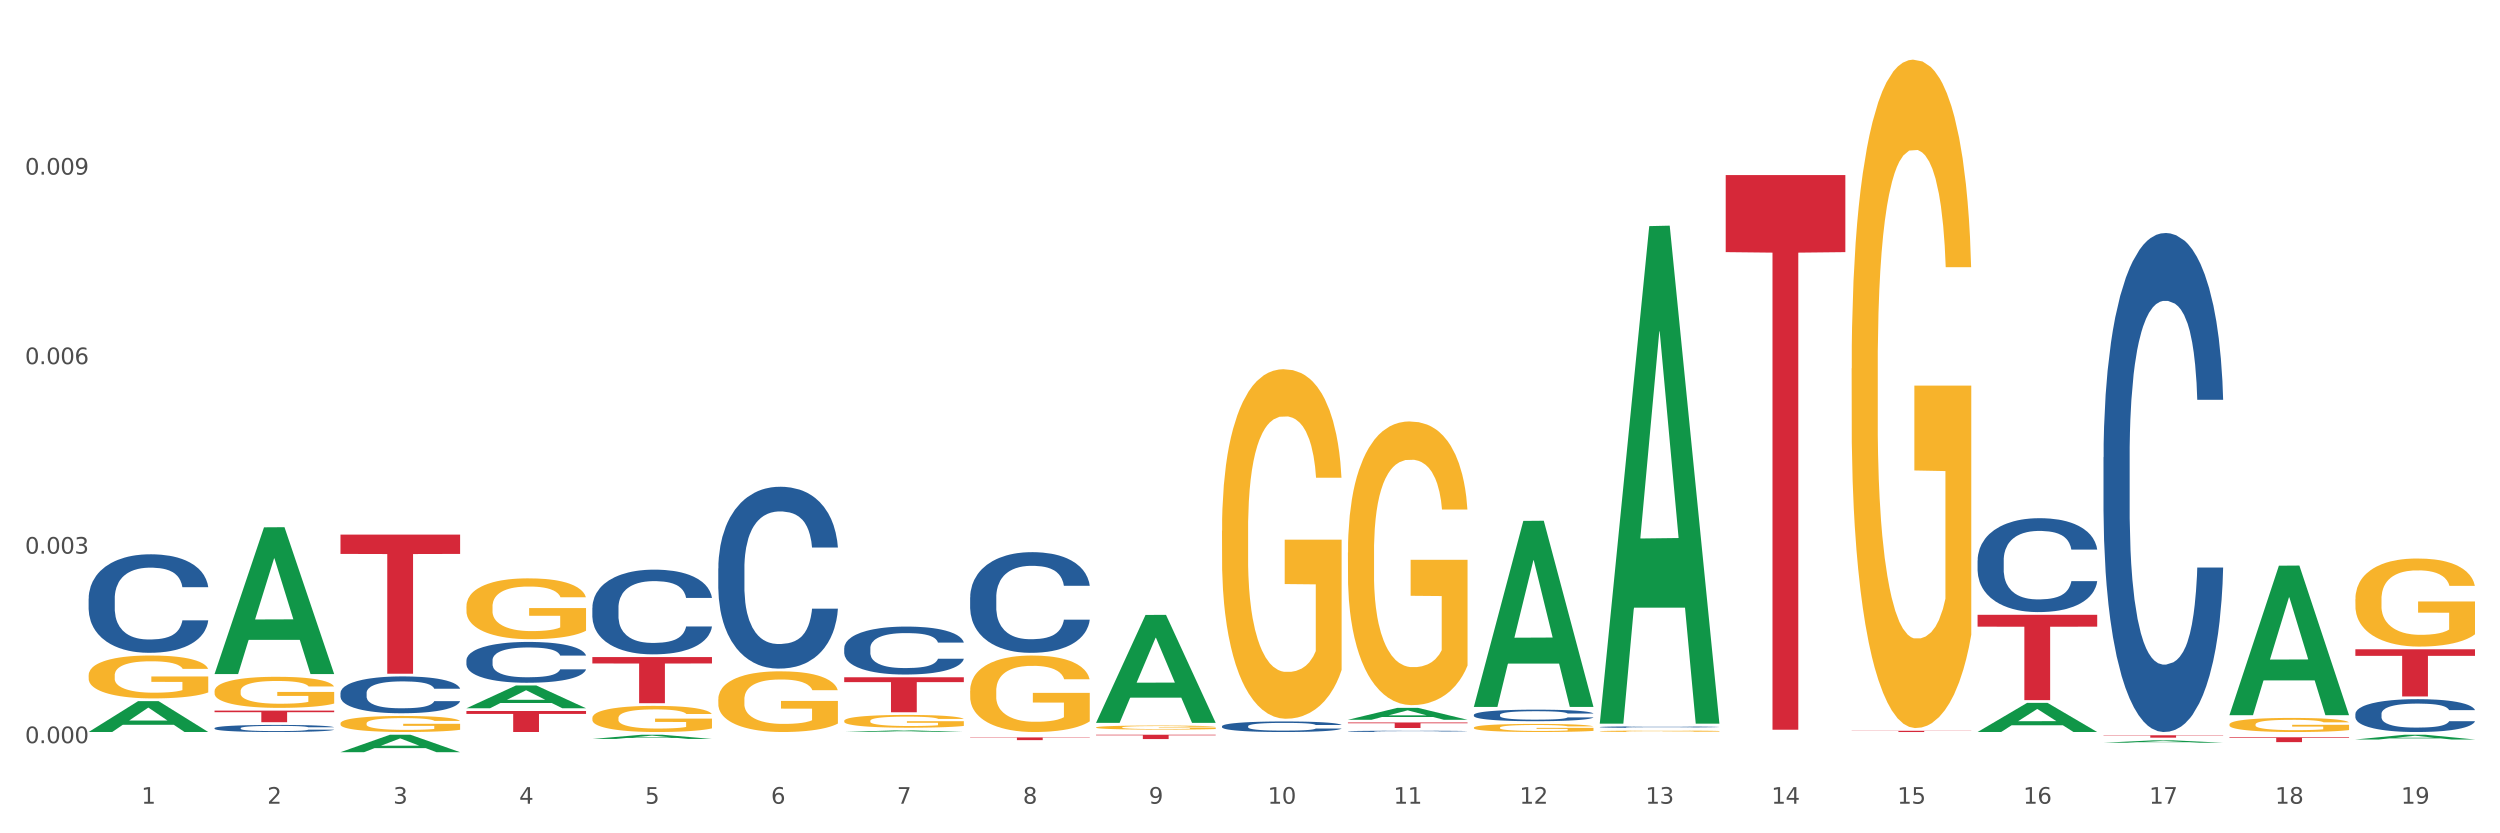 <?xml version="1.0" encoding="utf-8" standalone="no"?>
<!DOCTYPE svg PUBLIC "-//W3C//DTD SVG 1.1//EN"
  "http://www.w3.org/Graphics/SVG/1.1/DTD/svg11.dtd">
<svg xmlns:xlink="http://www.w3.org/1999/xlink" width="1080pt" height="360pt" viewBox="0 0 1080 360" xmlns="http://www.w3.org/2000/svg" version="1.1">
 <rect x="0" y="0" width="1080" height="360" fill="#333333" stroke="none"/>
 <defs>
  <style type="text/css">*{stroke-linejoin: round; stroke-linecap: butt}</style>
 </defs>
 <g id="figure_1">
  <g id="patch_1">
   <path d="M 0 360 
L 1080 360 
L 1080 0 
L 0 0 
z
" style="fill: #ffffff; stroke: #ffffff; stroke-linejoin: miter"/>
  </g>
  <g id="axes_1">
   <g id="matplotlib.axis_1">
    <g id="xtick_1">
     <g id="text_1">
      <!-- 1 -->
      <g style="fill: #4d4d4d" transform="translate(61.07 347.204) scale(0.096 -0.096)">
       <defs>
        <path id="DejaVuSans-31" d="M 794 531 
L 1825 531 
L 1825 4091 
L 703 3866 
L 703 4441 
L 1819 4666 
L 2450 4666 
L 2450 531 
L 3481 531 
L 3481 0 
L 794 0 
L 794 531 
z
" transform="scale(0.016)"/>
       </defs>
       <use xlink:href="#DejaVuSans-31"/>
      </g>
     </g>
    </g>
    <g id="xtick_2">
     <g id="text_2">
      <!-- 2 -->
      <g style="fill: #4d4d4d" transform="translate(115.472 347.204) scale(0.096 -0.096)">
       <defs>
        <path id="DejaVuSans-32" d="M 1228 531 
L 3431 531 
L 3431 0 
L 469 0 
L 469 531 
Q 828 903 1448 1529 
Q 2069 2156 2228 2338 
Q 2531 2678 2651 2914 
Q 2772 3150 2772 3378 
Q 2772 3750 2511 3984 
Q 2250 4219 1831 4219 
Q 1534 4219 1204 4116 
Q 875 4013 500 3803 
L 500 4441 
Q 881 4594 1212 4672 
Q 1544 4750 1819 4750 
Q 2544 4750 2975 4387 
Q 3406 4025 3406 3419 
Q 3406 3131 3298 2873 
Q 3191 2616 2906 2266 
Q 2828 2175 2409 1742 
Q 1991 1309 1228 531 
z
" transform="scale(0.016)"/>
       </defs>
       <use xlink:href="#DejaVuSans-32"/>
      </g>
     </g>
    </g>
    <g id="xtick_3">
     <g id="text_3">
      <!-- 3 -->
      <g style="fill: #4d4d4d" transform="translate(169.874 347.204) scale(0.096 -0.096)">
       <defs>
        <path id="DejaVuSans-33" d="M 2597 2516 
Q 3050 2419 3304 2112 
Q 3559 1806 3559 1356 
Q 3559 666 3084 287 
Q 2609 -91 1734 -91 
Q 1441 -91 1130 -33 
Q 819 25 488 141 
L 488 750 
Q 750 597 1062 519 
Q 1375 441 1716 441 
Q 2309 441 2620 675 
Q 2931 909 2931 1356 
Q 2931 1769 2642 2001 
Q 2353 2234 1838 2234 
L 1294 2234 
L 1294 2753 
L 1863 2753 
Q 2328 2753 2575 2939 
Q 2822 3125 2822 3475 
Q 2822 3834 2567 4026 
Q 2313 4219 1838 4219 
Q 1578 4219 1281 4162 
Q 984 4106 628 3988 
L 628 4550 
Q 988 4650 1302 4700 
Q 1616 4750 1894 4750 
Q 2613 4750 3031 4423 
Q 3450 4097 3450 3541 
Q 3450 3153 3228 2886 
Q 3006 2619 2597 2516 
z
" transform="scale(0.016)"/>
       </defs>
       <use xlink:href="#DejaVuSans-33"/>
      </g>
     </g>
    </g>
    <g id="xtick_4">
     <g id="text_4">
      <!-- 4 -->
      <g style="fill: #4d4d4d" transform="translate(224.276 347.204) scale(0.096 -0.096)">
       <defs>
        <path id="DejaVuSans-34" d="M 2419 4116 
L 825 1625 
L 2419 1625 
L 2419 4116 
z
M 2253 4666 
L 3047 4666 
L 3047 1625 
L 3713 1625 
L 3713 1100 
L 3047 1100 
L 3047 0 
L 2419 0 
L 2419 1100 
L 313 1100 
L 313 1709 
L 2253 4666 
z
" transform="scale(0.016)"/>
       </defs>
       <use xlink:href="#DejaVuSans-34"/>
      </g>
     </g>
    </g>
    <g id="xtick_5">
     <g id="text_5">
      <!-- 5 -->
      <g style="fill: #4d4d4d" transform="translate(278.678 347.204) scale(0.096 -0.096)">
       <defs>
        <path id="DejaVuSans-35" d="M 691 4666 
L 3169 4666 
L 3169 4134 
L 1269 4134 
L 1269 2991 
Q 1406 3038 1543 3061 
Q 1681 3084 1819 3084 
Q 2600 3084 3056 2656 
Q 3513 2228 3513 1497 
Q 3513 744 3044 326 
Q 2575 -91 1722 -91 
Q 1428 -91 1123 -41 
Q 819 9 494 109 
L 494 744 
Q 775 591 1075 516 
Q 1375 441 1709 441 
Q 2250 441 2565 725 
Q 2881 1009 2881 1497 
Q 2881 1984 2565 2268 
Q 2250 2553 1709 2553 
Q 1456 2553 1204 2497 
Q 953 2441 691 2322 
L 691 4666 
z
" transform="scale(0.016)"/>
       </defs>
       <use xlink:href="#DejaVuSans-35"/>
      </g>
     </g>
    </g>
    <g id="xtick_6">
     <g id="text_6">
      <!-- 6 -->
      <g style="fill: #4d4d4d" transform="translate(333.08 347.204) scale(0.096 -0.096)">
       <defs>
        <path id="DejaVuSans-36" d="M 2113 2584 
Q 1688 2584 1439 2293 
Q 1191 2003 1191 1497 
Q 1191 994 1439 701 
Q 1688 409 2113 409 
Q 2538 409 2786 701 
Q 3034 994 3034 1497 
Q 3034 2003 2786 2293 
Q 2538 2584 2113 2584 
z
M 3366 4563 
L 3366 3988 
Q 3128 4100 2886 4159 
Q 2644 4219 2406 4219 
Q 1781 4219 1451 3797 
Q 1122 3375 1075 2522 
Q 1259 2794 1537 2939 
Q 1816 3084 2150 3084 
Q 2853 3084 3261 2657 
Q 3669 2231 3669 1497 
Q 3669 778 3244 343 
Q 2819 -91 2113 -91 
Q 1303 -91 875 529 
Q 447 1150 447 2328 
Q 447 3434 972 4092 
Q 1497 4750 2381 4750 
Q 2619 4750 2861 4703 
Q 3103 4656 3366 4563 
z
" transform="scale(0.016)"/>
       </defs>
       <use xlink:href="#DejaVuSans-36"/>
      </g>
     </g>
    </g>
    <g id="xtick_7">
     <g id="text_7">
      <!-- 7 -->
      <g style="fill: #4d4d4d" transform="translate(387.482 347.204) scale(0.096 -0.096)">
       <defs>
        <path id="DejaVuSans-37" d="M 525 4666 
L 3525 4666 
L 3525 4397 
L 1831 0 
L 1172 0 
L 2766 4134 
L 525 4134 
L 525 4666 
z
" transform="scale(0.016)"/>
       </defs>
       <use xlink:href="#DejaVuSans-37"/>
      </g>
     </g>
    </g>
    <g id="xtick_8">
     <g id="text_8">
      <!-- 8 -->
      <g style="fill: #4d4d4d" transform="translate(441.884 347.204) scale(0.096 -0.096)">
       <defs>
        <path id="DejaVuSans-38" d="M 2034 2216 
Q 1584 2216 1326 1975 
Q 1069 1734 1069 1313 
Q 1069 891 1326 650 
Q 1584 409 2034 409 
Q 2484 409 2743 651 
Q 3003 894 3003 1313 
Q 3003 1734 2745 1975 
Q 2488 2216 2034 2216 
z
M 1403 2484 
Q 997 2584 770 2862 
Q 544 3141 544 3541 
Q 544 4100 942 4425 
Q 1341 4750 2034 4750 
Q 2731 4750 3128 4425 
Q 3525 4100 3525 3541 
Q 3525 3141 3298 2862 
Q 3072 2584 2669 2484 
Q 3125 2378 3379 2068 
Q 3634 1759 3634 1313 
Q 3634 634 3220 271 
Q 2806 -91 2034 -91 
Q 1263 -91 848 271 
Q 434 634 434 1313 
Q 434 1759 690 2068 
Q 947 2378 1403 2484 
z
M 1172 3481 
Q 1172 3119 1398 2916 
Q 1625 2713 2034 2713 
Q 2441 2713 2670 2916 
Q 2900 3119 2900 3481 
Q 2900 3844 2670 4047 
Q 2441 4250 2034 4250 
Q 1625 4250 1398 4047 
Q 1172 3844 1172 3481 
z
" transform="scale(0.016)"/>
       </defs>
       <use xlink:href="#DejaVuSans-38"/>
      </g>
     </g>
    </g>
    <g id="xtick_9">
     <g id="text_9">
      <!-- 9 -->
      <g style="fill: #4d4d4d" transform="translate(496.286 347.204) scale(0.096 -0.096)">
       <defs>
        <path id="DejaVuSans-39" d="M 703 97 
L 703 672 
Q 941 559 1184 500 
Q 1428 441 1663 441 
Q 2288 441 2617 861 
Q 2947 1281 2994 2138 
Q 2813 1869 2534 1725 
Q 2256 1581 1919 1581 
Q 1219 1581 811 2004 
Q 403 2428 403 3163 
Q 403 3881 828 4315 
Q 1253 4750 1959 4750 
Q 2769 4750 3195 4129 
Q 3622 3509 3622 2328 
Q 3622 1225 3098 567 
Q 2575 -91 1691 -91 
Q 1453 -91 1209 -44 
Q 966 3 703 97 
z
M 1959 2075 
Q 2384 2075 2632 2365 
Q 2881 2656 2881 3163 
Q 2881 3666 2632 3958 
Q 2384 4250 1959 4250 
Q 1534 4250 1286 3958 
Q 1038 3666 1038 3163 
Q 1038 2656 1286 2365 
Q 1534 2075 1959 2075 
z
" transform="scale(0.016)"/>
       </defs>
       <use xlink:href="#DejaVuSans-39"/>
      </g>
     </g>
    </g>
    <g id="xtick_10">
     <g id="text_10">
      <!-- 10 -->
      <g style="fill: #4d4d4d" transform="translate(547.634 347.204) scale(0.096 -0.096)">
       <defs>
        <path id="DejaVuSans-30" d="M 2034 4250 
Q 1547 4250 1301 3770 
Q 1056 3291 1056 2328 
Q 1056 1369 1301 889 
Q 1547 409 2034 409 
Q 2525 409 2770 889 
Q 3016 1369 3016 2328 
Q 3016 3291 2770 3770 
Q 2525 4250 2034 4250 
z
M 2034 4750 
Q 2819 4750 3233 4129 
Q 3647 3509 3647 2328 
Q 3647 1150 3233 529 
Q 2819 -91 2034 -91 
Q 1250 -91 836 529 
Q 422 1150 422 2328 
Q 422 3509 836 4129 
Q 1250 4750 2034 4750 
z
" transform="scale(0.016)"/>
       </defs>
       <use xlink:href="#DejaVuSans-31"/>
       <use xlink:href="#DejaVuSans-30" transform="translate(63.623 0)"/>
      </g>
     </g>
    </g>
    <g id="xtick_11">
     <g id="text_11">
      <!-- 11 -->
      <g style="fill: #4d4d4d" transform="translate(602.035 347.204) scale(0.096 -0.096)">
       <use xlink:href="#DejaVuSans-31"/>
       <use xlink:href="#DejaVuSans-31" transform="translate(63.623 0)"/>
      </g>
     </g>
    </g>
    <g id="xtick_12">
     <g id="text_12">
      <!-- 12 -->
      <g style="fill: #4d4d4d" transform="translate(656.437 347.204) scale(0.096 -0.096)">
       <use xlink:href="#DejaVuSans-31"/>
       <use xlink:href="#DejaVuSans-32" transform="translate(63.623 0)"/>
      </g>
     </g>
    </g>
    <g id="xtick_13">
     <g id="text_13">
      <!-- 13 -->
      <g style="fill: #4d4d4d" transform="translate(710.839 347.204) scale(0.096 -0.096)">
       <use xlink:href="#DejaVuSans-31"/>
       <use xlink:href="#DejaVuSans-33" transform="translate(63.623 0)"/>
      </g>
     </g>
    </g>
    <g id="xtick_14">
     <g id="text_14">
      <!-- 14 -->
      <g style="fill: #4d4d4d" transform="translate(765.241 347.204) scale(0.096 -0.096)">
       <use xlink:href="#DejaVuSans-31"/>
       <use xlink:href="#DejaVuSans-34" transform="translate(63.623 0)"/>
      </g>
     </g>
    </g>
    <g id="xtick_15">
     <g id="text_15">
      <!-- 15 -->
      <g style="fill: #4d4d4d" transform="translate(819.643 347.204) scale(0.096 -0.096)">
       <use xlink:href="#DejaVuSans-31"/>
       <use xlink:href="#DejaVuSans-35" transform="translate(63.623 0)"/>
      </g>
     </g>
    </g>
    <g id="xtick_16">
     <g id="text_16">
      <!-- 16 -->
      <g style="fill: #4d4d4d" transform="translate(874.045 347.204) scale(0.096 -0.096)">
       <use xlink:href="#DejaVuSans-31"/>
       <use xlink:href="#DejaVuSans-36" transform="translate(63.623 0)"/>
      </g>
     </g>
    </g>
    <g id="xtick_17">
     <g id="text_17">
      <!-- 17 -->
      <g style="fill: #4d4d4d" transform="translate(928.447 347.204) scale(0.096 -0.096)">
       <use xlink:href="#DejaVuSans-31"/>
       <use xlink:href="#DejaVuSans-37" transform="translate(63.623 0)"/>
      </g>
     </g>
    </g>
    <g id="xtick_18">
     <g id="text_18">
      <!-- 18 -->
      <g style="fill: #4d4d4d" transform="translate(982.849 347.204) scale(0.096 -0.096)">
       <use xlink:href="#DejaVuSans-31"/>
       <use xlink:href="#DejaVuSans-38" transform="translate(63.623 0)"/>
      </g>
     </g>
    </g>
    <g id="xtick_19">
     <g id="text_19">
      <!-- 19 -->
      <g style="fill: #4d4d4d" transform="translate(1037.251 347.204) scale(0.096 -0.096)">
       <use xlink:href="#DejaVuSans-31"/>
       <use xlink:href="#DejaVuSans-39" transform="translate(63.623 0)"/>
      </g>
     </g>
    </g>
    <g id="xtick_20"/>
    <g id="xtick_21"/>
    <g id="xtick_22"/>
    <g id="xtick_23"/>
    <g id="xtick_24"/>
    <g id="xtick_25"/>
    <g id="xtick_26"/>
    <g id="xtick_27"/>
    <g id="xtick_28"/>
    <g id="xtick_29"/>
    <g id="xtick_30"/>
    <g id="xtick_31"/>
    <g id="xtick_32"/>
    <g id="xtick_33"/>
    <g id="xtick_34"/>
    <g id="xtick_35"/>
    <g id="xtick_36"/>
    <g id="xtick_37"/>
   </g>
   <g id="matplotlib.axis_2">
    <g id="ytick_1">
     <g id="text_20">
      <!-- 0.000 -->
      <g style="fill: #4d4d4d" transform="translate(10.8 321.05) scale(0.096 -0.096)">
       <defs>
        <path id="DejaVuSans-2e" d="M 684 794 
L 1344 794 
L 1344 0 
L 684 0 
L 684 794 
z
" transform="scale(0.016)"/>
       </defs>
       <use xlink:href="#DejaVuSans-30"/>
       <use xlink:href="#DejaVuSans-2e" transform="translate(63.623 0)"/>
       <use xlink:href="#DejaVuSans-30" transform="translate(95.41 0)"/>
       <use xlink:href="#DejaVuSans-30" transform="translate(159.033 0)"/>
       <use xlink:href="#DejaVuSans-30" transform="translate(222.656 0)"/>
      </g>
     </g>
    </g>
    <g id="ytick_2">
     <g id="text_21">
      <!-- 0.003 -->
      <g style="fill: #4d4d4d" transform="translate(10.8 239.182) scale(0.096 -0.096)">
       <use xlink:href="#DejaVuSans-30"/>
       <use xlink:href="#DejaVuSans-2e" transform="translate(63.623 0)"/>
       <use xlink:href="#DejaVuSans-30" transform="translate(95.41 0)"/>
       <use xlink:href="#DejaVuSans-30" transform="translate(159.033 0)"/>
       <use xlink:href="#DejaVuSans-33" transform="translate(222.656 0)"/>
      </g>
     </g>
    </g>
    <g id="ytick_3">
     <g id="text_22">
      <!-- 0.006 -->
      <g style="fill: #4d4d4d" transform="translate(10.8 157.313) scale(0.096 -0.096)">
       <use xlink:href="#DejaVuSans-30"/>
       <use xlink:href="#DejaVuSans-2e" transform="translate(63.623 0)"/>
       <use xlink:href="#DejaVuSans-30" transform="translate(95.41 0)"/>
       <use xlink:href="#DejaVuSans-30" transform="translate(159.033 0)"/>
       <use xlink:href="#DejaVuSans-36" transform="translate(222.656 0)"/>
      </g>
     </g>
    </g>
    <g id="ytick_4">
     <g id="text_23">
      <!-- 0.009 -->
      <g style="fill: #4d4d4d" transform="translate(10.8 75.445) scale(0.096 -0.096)">
       <use xlink:href="#DejaVuSans-30"/>
       <use xlink:href="#DejaVuSans-2e" transform="translate(63.623 0)"/>
       <use xlink:href="#DejaVuSans-30" transform="translate(95.41 0)"/>
       <use xlink:href="#DejaVuSans-30" transform="translate(159.033 0)"/>
       <use xlink:href="#DejaVuSans-39" transform="translate(222.656 0)"/>
      </g>
     </g>
    </g>
    <g id="ytick_5"/>
    <g id="ytick_6"/>
    <g id="ytick_7"/>
    <g id="ytick_8"/>
   </g>
   <g id="PolyCollection_1">
    <path d="M 38.283 316.211 
L 38.336 316.199 
L 59.648 302.895 
L 68.493 302.883 
L 89.965 316.236 
L 79.735 316.236 
L 75.1 313.127 
L 53.095 313.127 
L 52.935 313.177 
L 48.46 316.236 
L 38.283 316.236 
L 38.283 316.211 
L 55.865 311.271 
L 72.329 311.259 
L 64.177 305.729 
L 64.071 305.704 
L 63.964 305.742 
L 55.812 311.259 
L 55.865 311.271 
L 38.283 316.211 
z
" clip-path="url(#pd92b86c782)" style="fill: #109648"/>
    <path d="M 419.097 318.547 
L 470.779 318.547 
L 470.779 318.712 
L 450.449 318.713 
L 450.449 319.735 
L 439.304 319.735 
L 439.304 318.713 
L 419.097 318.712 
L 419.097 318.549 
L 419.097 318.547 
z
" clip-path="url(#pd92b86c782)" style="fill: #d62839"/>
    <path d="M 473.499 317.403 
L 525.18 317.403 
L 525.18 317.661 
L 504.851 317.663 
L 504.851 319.263 
L 493.706 319.263 
L 493.706 317.663 
L 473.499 317.661 
L 473.499 317.405 
L 473.499 317.403 
z
" clip-path="url(#pd92b86c782)" style="fill: #d62839"/>
    <path d="M 582.303 312.116 
L 633.984 312.116 
L 633.984 312.448 
L 613.655 312.45 
L 613.655 314.501 
L 602.51 314.501 
L 602.51 312.45 
L 582.303 312.448 
L 582.303 312.119 
L 582.303 312.116 
z
" clip-path="url(#pd92b86c782)" style="fill: #d62839"/>
    <path d="M 745.508 75.615 
L 797.19 75.615 
L 797.19 108.917 
L 776.86 109.142 
L 776.86 315.255 
L 765.716 315.255 
L 765.716 109.142 
L 745.508 108.917 
L 745.508 75.84 
L 745.508 75.615 
z
" clip-path="url(#pd92b86c782)" style="fill: #d62839"/>
    <path d="M 799.91 315.698 
L 851.592 315.698 
L 851.592 315.773 
L 831.262 315.774 
L 831.262 316.236 
L 820.118 316.236 
L 820.118 315.774 
L 799.91 315.773 
L 799.91 315.699 
L 799.91 315.698 
z
" clip-path="url(#pd92b86c782)" style="fill: #d62839"/>
    <path d="M 854.312 265.596 
L 905.994 265.596 
L 905.994 270.72 
L 885.664 270.755 
L 885.664 302.471 
L 874.52 302.471 
L 874.52 270.755 
L 854.312 270.72 
L 854.312 265.63 
L 854.312 265.596 
z
" clip-path="url(#pd92b86c782)" style="fill: #d62839"/>
    <path d="M 908.714 317.637 
L 960.396 317.637 
L 960.396 317.78 
L 940.066 317.781 
L 940.066 318.663 
L 928.922 318.663 
L 928.922 317.781 
L 908.714 317.78 
L 908.714 317.638 
L 908.714 317.637 
z
" clip-path="url(#pd92b86c782)" style="fill: #d62839"/>
    <path d="M 963.116 318.494 
L 1014.798 318.494 
L 1014.798 318.787 
L 994.468 318.789 
L 994.468 320.602 
L 983.324 320.602 
L 983.324 318.789 
L 963.116 318.787 
L 963.116 318.496 
L 963.116 318.494 
z
" clip-path="url(#pd92b86c782)" style="fill: #d62839"/>
    <path d="M 1017.518 280.497 
L 1069.2 280.497 
L 1069.2 283.328 
L 1048.87 283.348 
L 1048.87 300.87 
L 1037.726 300.87 
L 1037.726 283.348 
L 1017.518 283.328 
L 1017.518 280.516 
L 1017.518 280.497 
z
" clip-path="url(#pd92b86c782)" style="fill: #d62839"/>
    <path d="M 691.106 315.901 
L 691.167 315.9 
L 691.167 315.88 
L 691.289 315.862 
L 691.9 315.819 
L 692.815 315.784 
L 693.486 315.765 
L 694.157 315.75 
L 694.951 315.734 
L 695.927 315.718 
L 697.696 315.695 
L 698.795 315.683 
L 700.137 315.67 
L 702.578 315.652 
L 704.347 315.642 
L 706.178 315.633 
L 709.168 315.623 
L 711.12 315.619 
L 713.195 315.615 
L 715.696 315.613 
L 717.588 315.612 
L 721.737 315.614 
L 725.276 315.619 
L 726.985 315.623 
L 729.181 315.63 
L 730.341 315.634 
L 732.232 315.644 
L 734.185 315.656 
L 735.527 315.666 
L 737.541 315.685 
L 739.066 315.705 
L 740.47 315.729 
L 741.202 315.745 
L 741.751 315.76 
L 742.239 315.778 
L 742.727 315.806 
L 731.744 315.806 
L 731.317 315.786 
L 730.646 315.767 
L 729.67 315.749 
L 728.815 315.738 
L 727.351 315.723 
L 726.008 315.714 
L 724.605 315.707 
L 722.897 315.702 
L 721.554 315.699 
L 719.663 315.697 
L 715.941 315.697 
L 713.439 315.702 
L 711.73 315.707 
L 710.632 315.713 
L 709.656 315.718 
L 708.557 315.726 
L 707.276 315.738 
L 706.361 315.749 
L 705.446 315.763 
L 704.713 315.776 
L 704.042 315.792 
L 703.493 315.809 
L 703.066 315.827 
L 702.7 315.849 
L 702.395 315.885 
L 702.395 315.963 
L 702.517 315.98 
L 702.822 316.004 
L 703.188 316.021 
L 703.798 316.043 
L 704.347 316.057 
L 705.385 316.077 
L 706.544 316.094 
L 707.459 316.105 
L 708.374 316.114 
L 709.961 316.127 
L 711.73 316.137 
L 713.256 316.143 
L 715.33 316.149 
L 716.734 316.151 
L 717.954 316.153 
L 720.944 316.153 
L 723.08 316.151 
L 725.459 316.147 
L 727.29 316.142 
L 728.815 316.135 
L 730.524 316.125 
L 731.622 316.115 
L 731.622 315.996 
L 718.198 315.996 
L 718.198 315.917 
L 742.788 315.917 
L 742.788 316.149 
L 741.751 316.161 
L 740.592 316.172 
L 739.371 316.182 
L 737.541 316.194 
L 735.344 316.205 
L 733.392 316.213 
L 731.317 316.22 
L 728.876 316.226 
L 725.703 316.232 
L 723.751 316.234 
L 721.31 316.236 
L 718.442 316.236 
L 715.941 316.235 
L 713.5 316.232 
L 710.937 316.227 
L 708.435 316.22 
L 706.544 316.212 
L 704.652 316.203 
L 702.639 316.191 
L 701.052 316.18 
L 699.832 316.17 
L 698.49 316.157 
L 697.025 316.139 
L 695.927 316.124 
L 694.951 316.108 
L 693.913 316.088 
L 693.181 316.07 
L 692.449 316.048 
L 692.022 316.031 
L 691.534 316.005 
L 691.167 315.97 
L 691.106 315.901 
z
" clip-path="url(#pd92b86c782)" style="fill: #f7b32b"/>
    <path d="M 636.704 314.348 
L 636.765 314.345 
L 636.765 314.229 
L 636.888 314.13 
L 637.498 313.891 
L 638.413 313.692 
L 639.084 313.587 
L 639.755 313.5 
L 640.549 313.414 
L 641.525 313.325 
L 643.294 313.193 
L 644.393 313.126 
L 645.735 313.056 
L 648.176 312.954 
L 649.945 312.896 
L 651.776 312.848 
L 654.766 312.791 
L 656.718 312.765 
L 658.793 312.746 
L 661.295 312.733 
L 663.186 312.73 
L 667.335 312.739 
L 670.874 312.768 
L 672.583 312.791 
L 674.779 312.829 
L 675.939 312.855 
L 677.83 312.906 
L 679.783 312.973 
L 681.125 313.03 
L 683.139 313.139 
L 684.664 313.248 
L 686.068 313.382 
L 686.8 313.475 
L 687.349 313.561 
L 687.837 313.66 
L 688.325 313.817 
L 677.342 313.817 
L 676.915 313.705 
L 676.244 313.6 
L 675.268 313.497 
L 674.413 313.433 
L 672.949 313.353 
L 671.607 313.302 
L 670.203 313.264 
L 668.495 313.232 
L 667.152 313.216 
L 665.261 313.203 
L 661.539 313.206 
L 659.037 313.232 
L 657.328 313.264 
L 656.23 313.293 
L 655.254 313.325 
L 654.155 313.369 
L 652.874 313.436 
L 651.959 313.497 
L 651.044 313.574 
L 650.311 313.651 
L 649.64 313.74 
L 649.091 313.836 
L 648.664 313.935 
L 648.298 314.057 
L 647.993 314.258 
L 647.993 314.696 
L 648.115 314.795 
L 648.42 314.927 
L 648.786 315.026 
L 649.396 315.144 
L 649.945 315.224 
L 650.983 315.339 
L 652.142 315.435 
L 653.057 315.496 
L 653.972 315.547 
L 655.559 315.617 
L 657.328 315.675 
L 658.854 315.71 
L 660.928 315.742 
L 662.332 315.755 
L 663.552 315.761 
L 666.542 315.761 
L 668.678 315.752 
L 671.057 315.729 
L 672.888 315.7 
L 674.413 315.665 
L 676.122 315.608 
L 677.22 315.553 
L 677.22 314.885 
L 663.796 314.882 
L 663.796 314.437 
L 688.386 314.437 
L 688.386 315.742 
L 687.349 315.809 
L 686.19 315.87 
L 684.969 315.924 
L 683.139 315.991 
L 680.942 316.055 
L 678.99 316.1 
L 676.915 316.138 
L 674.474 316.174 
L 671.301 316.206 
L 669.349 316.218 
L 666.908 316.228 
L 664.04 316.231 
L 661.539 316.225 
L 659.098 316.209 
L 656.535 316.18 
L 654.033 316.138 
L 652.142 316.097 
L 650.25 316.046 
L 648.237 315.979 
L 646.65 315.915 
L 645.43 315.857 
L 644.088 315.783 
L 642.623 315.688 
L 641.525 315.601 
L 640.549 315.512 
L 639.511 315.397 
L 638.779 315.297 
L 638.047 315.173 
L 637.62 315.08 
L 637.132 314.936 
L 636.765 314.735 
L 636.704 314.348 
z
" clip-path="url(#pd92b86c782)" style="fill: #f7b32b"/>
    <path d="M 582.303 238.693 
L 582.364 238.581 
L 582.364 234.551 
L 582.486 231.082 
L 583.096 222.687 
L 584.011 215.747 
L 584.682 212.053 
L 585.353 209.031 
L 586.147 206.009 
L 587.123 202.875 
L 588.892 198.286 
L 589.991 195.935 
L 591.333 193.473 
L 593.774 189.891 
L 595.543 187.877 
L 597.374 186.198 
L 600.364 184.183 
L 602.316 183.287 
L 604.391 182.616 
L 606.893 182.168 
L 608.784 182.056 
L 612.933 182.392 
L 616.472 183.399 
L 618.181 184.183 
L 620.377 185.526 
L 621.537 186.421 
L 623.428 188.212 
L 625.381 190.563 
L 626.723 192.578 
L 628.737 196.383 
L 630.262 200.189 
L 631.666 204.89 
L 632.398 208.136 
L 632.947 211.158 
L 633.435 214.628 
L 633.923 220.112 
L 622.94 220.112 
L 622.513 216.195 
L 621.842 212.501 
L 620.866 208.919 
L 620.011 206.681 
L 618.547 203.883 
L 617.205 202.092 
L 615.801 200.749 
L 614.093 199.629 
L 612.75 199.07 
L 610.859 198.622 
L 607.137 198.734 
L 604.635 199.629 
L 602.926 200.749 
L 601.828 201.756 
L 600.852 202.875 
L 599.754 204.442 
L 598.472 206.793 
L 597.557 208.919 
L 596.642 211.606 
L 595.909 214.292 
L 595.238 217.426 
L 594.689 220.784 
L 594.262 224.254 
L 593.896 228.507 
L 593.591 235.559 
L 593.591 250.893 
L 593.713 254.363 
L 594.018 258.952 
L 594.384 262.422 
L 594.994 266.564 
L 595.543 269.362 
L 596.581 273.391 
L 597.74 276.749 
L 598.655 278.876 
L 599.57 280.667 
L 601.157 283.129 
L 602.926 285.144 
L 604.452 286.375 
L 606.526 287.495 
L 607.93 287.942 
L 609.15 288.166 
L 612.14 288.166 
L 614.276 287.83 
L 616.655 287.047 
L 618.486 286.039 
L 620.011 284.808 
L 621.72 282.793 
L 622.818 280.891 
L 622.818 257.497 
L 609.394 257.385 
L 609.394 241.827 
L 633.984 241.827 
L 633.984 287.495 
L 632.947 289.845 
L 631.788 291.972 
L 630.567 293.875 
L 628.737 296.225 
L 626.54 298.464 
L 624.588 300.031 
L 622.513 301.374 
L 620.072 302.605 
L 616.899 303.724 
L 614.947 304.172 
L 612.506 304.508 
L 609.638 304.62 
L 607.137 304.396 
L 604.696 303.836 
L 602.133 302.829 
L 599.632 301.374 
L 597.74 299.919 
L 595.848 298.128 
L 593.835 295.777 
L 592.248 293.539 
L 591.028 291.524 
L 589.686 288.95 
L 588.221 285.592 
L 587.123 282.57 
L 586.147 279.436 
L 585.109 275.406 
L 584.377 271.936 
L 583.645 267.571 
L 583.218 264.325 
L 582.73 259.288 
L 582.364 252.236 
L 582.303 238.693 
z
" clip-path="url(#pd92b86c782)" style="fill: #f7b32b"/>
    <path d="M 527.901 229.276 
L 527.962 229.139 
L 527.962 224.174 
L 528.084 219.899 
L 528.694 209.555 
L 529.609 201.005 
L 530.28 196.454 
L 530.951 192.731 
L 531.745 189.007 
L 532.721 185.145 
L 534.49 179.491 
L 535.589 176.595 
L 536.931 173.561 
L 539.372 169.148 
L 541.141 166.666 
L 542.972 164.597 
L 545.962 162.115 
L 547.914 161.011 
L 549.989 160.184 
L 552.491 159.632 
L 554.382 159.494 
L 558.531 159.908 
L 562.07 161.149 
L 563.779 162.115 
L 565.976 163.77 
L 567.135 164.873 
L 569.026 167.079 
L 570.979 169.975 
L 572.321 172.458 
L 574.335 177.147 
L 575.86 181.836 
L 577.264 187.628 
L 577.996 191.627 
L 578.545 195.351 
L 579.033 199.626 
L 579.521 206.384 
L 568.538 206.384 
L 568.111 201.557 
L 567.44 197.006 
L 566.464 192.593 
L 565.609 189.834 
L 564.145 186.387 
L 562.803 184.18 
L 561.399 182.525 
L 559.691 181.146 
L 558.348 180.457 
L 556.457 179.905 
L 552.735 180.043 
L 550.233 181.146 
L 548.524 182.525 
L 547.426 183.766 
L 546.45 185.145 
L 545.352 187.076 
L 544.07 189.972 
L 543.155 192.593 
L 542.24 195.902 
L 541.507 199.212 
L 540.836 203.074 
L 540.287 207.211 
L 539.86 211.486 
L 539.494 216.727 
L 539.189 225.415 
L 539.189 244.309 
L 539.311 248.584 
L 539.616 254.238 
L 539.982 258.513 
L 540.592 263.616 
L 541.141 267.064 
L 542.179 272.028 
L 543.338 276.166 
L 544.253 278.786 
L 545.169 280.992 
L 546.755 284.026 
L 548.524 286.509 
L 550.05 288.026 
L 552.125 289.405 
L 553.528 289.956 
L 554.748 290.232 
L 557.738 290.232 
L 559.874 289.819 
L 562.253 288.853 
L 564.084 287.612 
L 565.609 286.095 
L 567.318 283.613 
L 568.416 281.268 
L 568.416 252.445 
L 554.992 252.307 
L 554.992 233.138 
L 579.582 233.138 
L 579.582 289.405 
L 578.545 292.301 
L 577.386 294.921 
L 576.165 297.266 
L 574.335 300.162 
L 572.138 302.92 
L 570.186 304.851 
L 568.111 306.506 
L 565.67 308.023 
L 562.498 309.402 
L 560.545 309.953 
L 558.104 310.367 
L 555.236 310.505 
L 552.735 310.229 
L 550.294 309.54 
L 547.731 308.298 
L 545.23 306.506 
L 543.338 304.713 
L 541.446 302.506 
L 539.433 299.61 
L 537.846 296.852 
L 536.626 294.37 
L 535.284 291.198 
L 533.819 287.06 
L 532.721 283.337 
L 531.745 279.475 
L 530.707 274.511 
L 529.975 270.235 
L 529.243 264.857 
L 528.816 260.858 
L 528.328 254.652 
L 527.962 245.963 
L 527.901 229.276 
z
" clip-path="url(#pd92b86c782)" style="fill: #f7b32b"/>
    <path d="M 473.499 314.246 
L 473.56 314.244 
L 473.56 314.187 
L 473.682 314.137 
L 474.292 314.017 
L 475.207 313.918 
L 475.878 313.865 
L 476.549 313.822 
L 477.343 313.779 
L 478.319 313.734 
L 480.089 313.668 
L 481.187 313.635 
L 482.529 313.599 
L 484.97 313.548 
L 486.739 313.519 
L 488.57 313.495 
L 491.56 313.466 
L 493.512 313.454 
L 495.587 313.444 
L 498.089 313.438 
L 499.98 313.436 
L 504.129 313.441 
L 507.668 313.455 
L 509.377 313.466 
L 511.574 313.486 
L 512.733 313.498 
L 514.624 313.524 
L 516.577 313.558 
L 517.919 313.587 
L 519.933 313.641 
L 521.458 313.695 
L 522.862 313.763 
L 523.594 313.809 
L 524.143 313.852 
L 524.631 313.902 
L 525.119 313.98 
L 514.136 313.98 
L 513.709 313.924 
L 513.038 313.871 
L 512.062 313.82 
L 511.207 313.788 
L 509.743 313.748 
L 508.401 313.723 
L 506.997 313.703 
L 505.289 313.687 
L 503.946 313.679 
L 502.055 313.673 
L 498.333 313.675 
L 495.831 313.687 
L 494.123 313.703 
L 493.024 313.718 
L 492.048 313.734 
L 490.95 313.756 
L 489.668 313.79 
L 488.753 313.82 
L 487.838 313.859 
L 487.106 313.897 
L 486.434 313.942 
L 485.885 313.99 
L 485.458 314.04 
L 485.092 314.1 
L 484.787 314.201 
L 484.787 314.421 
L 484.909 314.47 
L 485.214 314.536 
L 485.58 314.585 
L 486.19 314.645 
L 486.739 314.685 
L 487.777 314.742 
L 488.936 314.79 
L 489.851 314.821 
L 490.767 314.846 
L 492.353 314.882 
L 494.123 314.91 
L 495.648 314.928 
L 497.723 314.944 
L 499.126 314.95 
L 500.346 314.954 
L 503.336 314.954 
L 505.472 314.949 
L 507.851 314.938 
L 509.682 314.923 
L 511.207 314.906 
L 512.916 314.877 
L 514.014 314.85 
L 514.014 314.515 
L 500.59 314.513 
L 500.59 314.291 
L 525.18 314.291 
L 525.18 314.944 
L 524.143 314.978 
L 522.984 315.008 
L 521.763 315.035 
L 519.933 315.069 
L 517.736 315.101 
L 515.784 315.123 
L 513.709 315.143 
L 511.268 315.16 
L 508.096 315.176 
L 506.143 315.183 
L 503.702 315.187 
L 500.834 315.189 
L 498.333 315.186 
L 495.892 315.178 
L 493.329 315.163 
L 490.828 315.143 
L 488.936 315.122 
L 487.045 315.096 
L 485.031 315.063 
L 483.444 315.031 
L 482.224 315.002 
L 480.882 314.965 
L 479.417 314.917 
L 478.319 314.874 
L 477.343 314.829 
L 476.305 314.771 
L 475.573 314.722 
L 474.841 314.659 
L 474.414 314.613 
L 473.926 314.541 
L 473.56 314.44 
L 473.499 314.246 
z
" clip-path="url(#pd92b86c782)" style="fill: #f7b32b"/>
    <path d="M 419.097 298.462 
L 419.158 298.432 
L 419.158 297.346 
L 419.28 296.41 
L 419.89 294.147 
L 420.805 292.276 
L 421.476 291.281 
L 422.148 290.466 
L 422.941 289.651 
L 423.917 288.806 
L 425.687 287.569 
L 426.785 286.935 
L 428.127 286.271 
L 430.568 285.306 
L 432.337 284.762 
L 434.168 284.31 
L 437.158 283.767 
L 439.11 283.525 
L 441.185 283.344 
L 443.687 283.223 
L 445.578 283.193 
L 449.727 283.284 
L 453.266 283.555 
L 454.975 283.767 
L 457.172 284.129 
L 458.331 284.37 
L 460.222 284.853 
L 462.175 285.487 
L 463.517 286.03 
L 465.531 287.056 
L 467.056 288.082 
L 468.46 289.349 
L 469.192 290.224 
L 469.741 291.039 
L 470.229 291.975 
L 470.718 293.453 
L 459.734 293.453 
L 459.307 292.397 
L 458.636 291.401 
L 457.66 290.436 
L 456.806 289.832 
L 455.341 289.078 
L 453.999 288.595 
L 452.595 288.233 
L 450.887 287.931 
L 449.544 287.78 
L 447.653 287.659 
L 443.931 287.69 
L 441.429 287.931 
L 439.721 288.233 
L 438.622 288.504 
L 437.646 288.806 
L 436.548 289.229 
L 435.266 289.862 
L 434.351 290.436 
L 433.436 291.16 
L 432.704 291.884 
L 432.032 292.729 
L 431.483 293.634 
L 431.056 294.57 
L 430.69 295.716 
L 430.385 297.618 
L 430.385 301.752 
L 430.507 302.687 
L 430.812 303.924 
L 431.178 304.86 
L 431.788 305.976 
L 432.337 306.731 
L 433.375 307.817 
L 434.534 308.722 
L 435.449 309.296 
L 436.365 309.779 
L 437.951 310.442 
L 439.721 310.986 
L 441.246 311.318 
L 443.321 311.619 
L 444.724 311.74 
L 445.944 311.8 
L 448.934 311.8 
L 451.07 311.71 
L 453.45 311.499 
L 455.28 311.227 
L 456.806 310.895 
L 458.514 310.352 
L 459.612 309.839 
L 459.612 303.532 
L 446.188 303.502 
L 446.188 299.307 
L 470.779 299.307 
L 470.779 311.619 
L 469.741 312.253 
L 468.582 312.826 
L 467.362 313.339 
L 465.531 313.973 
L 463.334 314.577 
L 461.382 314.999 
L 459.307 315.361 
L 456.867 315.693 
L 453.694 315.995 
L 451.741 316.116 
L 449.3 316.206 
L 446.433 316.236 
L 443.931 316.176 
L 441.49 316.025 
L 438.927 315.753 
L 436.426 315.361 
L 434.534 314.969 
L 432.643 314.486 
L 430.629 313.852 
L 429.043 313.249 
L 427.822 312.706 
L 426.48 312.012 
L 425.015 311.106 
L 423.917 310.292 
L 422.941 309.447 
L 421.903 308.36 
L 421.171 307.425 
L 420.439 306.248 
L 420.012 305.373 
L 419.524 304.015 
L 419.158 302.114 
L 419.097 298.462 
z
" clip-path="url(#pd92b86c782)" style="fill: #f7b32b"/>
    <path d="M 364.695 311.403 
L 364.756 311.398 
L 364.756 311.217 
L 364.878 311.06 
L 365.488 310.682 
L 366.403 310.37 
L 367.074 310.203 
L 367.746 310.067 
L 368.539 309.931 
L 369.515 309.79 
L 371.285 309.583 
L 372.383 309.477 
L 373.725 309.366 
L 376.166 309.205 
L 377.936 309.114 
L 379.766 309.038 
L 382.756 308.948 
L 384.708 308.907 
L 386.783 308.877 
L 389.285 308.857 
L 391.176 308.852 
L 395.326 308.867 
L 398.865 308.912 
L 400.573 308.948 
L 402.77 309.008 
L 403.929 309.048 
L 405.821 309.129 
L 407.773 309.235 
L 409.115 309.326 
L 411.129 309.497 
L 412.654 309.669 
L 414.058 309.88 
L 414.79 310.027 
L 415.339 310.163 
L 415.827 310.319 
L 416.316 310.566 
L 405.332 310.566 
L 404.905 310.39 
L 404.234 310.223 
L 403.258 310.062 
L 402.404 309.961 
L 400.939 309.835 
L 399.597 309.754 
L 398.193 309.694 
L 396.485 309.643 
L 395.142 309.618 
L 393.251 309.598 
L 389.529 309.603 
L 387.027 309.643 
L 385.319 309.694 
L 384.22 309.739 
L 383.244 309.79 
L 382.146 309.86 
L 380.864 309.966 
L 379.949 310.062 
L 379.034 310.183 
L 378.302 310.304 
L 377.63 310.445 
L 377.081 310.596 
L 376.654 310.753 
L 376.288 310.944 
L 375.983 311.262 
L 375.983 311.953 
L 376.105 312.109 
L 376.41 312.316 
L 376.776 312.472 
L 377.386 312.659 
L 377.936 312.785 
L 378.973 312.966 
L 380.132 313.118 
L 381.047 313.213 
L 381.963 313.294 
L 383.549 313.405 
L 385.319 313.496 
L 386.844 313.551 
L 388.919 313.602 
L 390.322 313.622 
L 391.542 313.632 
L 394.532 313.632 
L 396.668 313.617 
L 399.048 313.582 
L 400.878 313.536 
L 402.404 313.481 
L 404.112 313.39 
L 405.21 313.304 
L 405.21 312.25 
L 391.787 312.245 
L 391.787 311.544 
L 416.377 311.544 
L 416.377 313.602 
L 415.339 313.708 
L 414.18 313.803 
L 412.96 313.889 
L 411.129 313.995 
L 408.932 314.096 
L 406.98 314.166 
L 404.905 314.227 
L 402.465 314.282 
L 399.292 314.333 
L 397.339 314.353 
L 394.898 314.368 
L 392.031 314.373 
L 389.529 314.363 
L 387.088 314.338 
L 384.525 314.293 
L 382.024 314.227 
L 380.132 314.161 
L 378.241 314.081 
L 376.227 313.975 
L 374.641 313.874 
L 373.42 313.783 
L 372.078 313.667 
L 370.613 313.516 
L 369.515 313.38 
L 368.539 313.239 
L 367.502 313.057 
L 366.769 312.901 
L 366.037 312.704 
L 365.61 312.558 
L 365.122 312.331 
L 364.756 312.013 
L 364.695 311.403 
z
" clip-path="url(#pd92b86c782)" style="fill: #f7b32b"/>
    <path d="M 310.293 302.128 
L 310.354 302.104 
L 310.354 301.242 
L 310.476 300.5 
L 311.086 298.703 
L 312.001 297.218 
L 312.672 296.428 
L 313.344 295.781 
L 314.137 295.134 
L 315.113 294.464 
L 316.883 293.482 
L 317.981 292.979 
L 319.323 292.452 
L 321.764 291.685 
L 323.534 291.254 
L 325.364 290.895 
L 328.354 290.464 
L 330.307 290.272 
L 332.381 290.128 
L 334.883 290.033 
L 336.774 290.009 
L 340.924 290.08 
L 344.463 290.296 
L 346.171 290.464 
L 348.368 290.751 
L 349.527 290.943 
L 351.419 291.326 
L 353.371 291.829 
L 354.714 292.26 
L 356.727 293.074 
L 358.253 293.889 
L 359.656 294.895 
L 360.388 295.589 
L 360.937 296.236 
L 361.425 296.979 
L 361.914 298.152 
L 350.93 298.152 
L 350.503 297.314 
L 349.832 296.524 
L 348.856 295.757 
L 348.002 295.278 
L 346.537 294.679 
L 345.195 294.296 
L 343.791 294.009 
L 342.083 293.769 
L 340.741 293.649 
L 338.849 293.554 
L 335.127 293.577 
L 332.625 293.769 
L 330.917 294.009 
L 329.818 294.224 
L 328.842 294.464 
L 327.744 294.799 
L 326.462 295.302 
L 325.547 295.757 
L 324.632 296.332 
L 323.9 296.907 
L 323.228 297.578 
L 322.679 298.296 
L 322.252 299.039 
L 321.886 299.949 
L 321.581 301.458 
L 321.581 304.739 
L 321.703 305.482 
L 322.008 306.464 
L 322.374 307.206 
L 322.984 308.093 
L 323.534 308.691 
L 324.571 309.554 
L 325.73 310.272 
L 326.645 310.727 
L 327.561 311.111 
L 329.147 311.637 
L 330.917 312.069 
L 332.442 312.332 
L 334.517 312.572 
L 335.92 312.667 
L 337.14 312.715 
L 340.13 312.715 
L 342.266 312.643 
L 344.646 312.476 
L 346.476 312.26 
L 348.002 311.997 
L 349.71 311.566 
L 350.808 311.158 
L 350.808 306.152 
L 337.385 306.128 
L 337.385 302.799 
L 361.975 302.799 
L 361.975 312.572 
L 360.937 313.075 
L 359.778 313.53 
L 358.558 313.937 
L 356.727 314.44 
L 354.53 314.919 
L 352.578 315.254 
L 350.503 315.542 
L 348.063 315.805 
L 344.89 316.045 
L 342.937 316.14 
L 340.496 316.212 
L 337.629 316.236 
L 335.127 316.188 
L 332.686 316.069 
L 330.123 315.853 
L 327.622 315.542 
L 325.73 315.23 
L 323.839 314.847 
L 321.825 314.344 
L 320.239 313.865 
L 319.018 313.434 
L 317.676 312.883 
L 316.211 312.164 
L 315.113 311.518 
L 314.137 310.847 
L 313.1 309.985 
L 312.367 309.242 
L 311.635 308.308 
L 311.208 307.613 
L 310.72 306.536 
L 310.354 305.027 
L 310.293 302.128 
z
" clip-path="url(#pd92b86c782)" style="fill: #f7b32b"/>
    <path d="M 255.891 310.162 
L 255.952 310.151 
L 255.952 309.78 
L 256.074 309.46 
L 256.684 308.687 
L 257.599 308.047 
L 258.27 307.707 
L 258.942 307.428 
L 259.735 307.15 
L 260.711 306.861 
L 262.481 306.438 
L 263.579 306.222 
L 264.921 305.995 
L 267.362 305.665 
L 269.132 305.479 
L 270.962 305.324 
L 273.952 305.139 
L 275.905 305.056 
L 277.979 304.994 
L 280.481 304.953 
L 282.372 304.943 
L 286.522 304.974 
L 290.061 305.067 
L 291.769 305.139 
L 293.966 305.262 
L 295.125 305.345 
L 297.017 305.51 
L 298.969 305.727 
L 300.312 305.912 
L 302.325 306.263 
L 303.851 306.614 
L 305.254 307.047 
L 305.986 307.346 
L 306.535 307.624 
L 307.024 307.944 
L 307.512 308.449 
L 296.528 308.449 
L 296.101 308.088 
L 295.43 307.748 
L 294.454 307.418 
L 293.6 307.212 
L 292.135 306.954 
L 290.793 306.789 
L 289.389 306.665 
L 287.681 306.562 
L 286.339 306.51 
L 284.447 306.469 
L 280.725 306.479 
L 278.223 306.562 
L 276.515 306.665 
L 275.416 306.758 
L 274.44 306.861 
L 273.342 307.005 
L 272.06 307.222 
L 271.145 307.418 
L 270.23 307.666 
L 269.498 307.913 
L 268.827 308.202 
L 268.277 308.511 
L 267.85 308.831 
L 267.484 309.223 
L 267.179 309.873 
L 267.179 311.286 
L 267.301 311.605 
L 267.606 312.028 
L 267.972 312.348 
L 268.582 312.73 
L 269.132 312.987 
L 270.169 313.359 
L 271.328 313.668 
L 272.244 313.864 
L 273.159 314.029 
L 274.745 314.256 
L 276.515 314.442 
L 278.04 314.555 
L 280.115 314.658 
L 281.518 314.7 
L 282.739 314.72 
L 285.728 314.72 
L 287.864 314.689 
L 290.244 314.617 
L 292.074 314.524 
L 293.6 314.411 
L 295.308 314.225 
L 296.406 314.05 
L 296.406 311.894 
L 282.983 311.884 
L 282.983 310.45 
L 307.573 310.45 
L 307.573 314.658 
L 306.535 314.875 
L 305.376 315.071 
L 304.156 315.246 
L 302.325 315.463 
L 300.129 315.669 
L 298.176 315.813 
L 296.101 315.937 
L 293.661 316.051 
L 290.488 316.154 
L 288.535 316.195 
L 286.094 316.226 
L 283.227 316.236 
L 280.725 316.216 
L 278.284 316.164 
L 275.722 316.071 
L 273.22 315.937 
L 271.328 315.803 
L 269.437 315.638 
L 267.423 315.422 
L 265.837 315.215 
L 264.616 315.03 
L 263.274 314.792 
L 261.81 314.483 
L 260.711 314.204 
L 259.735 313.916 
L 258.698 313.544 
L 257.965 313.225 
L 257.233 312.822 
L 256.806 312.523 
L 256.318 312.059 
L 255.952 311.409 
L 255.891 310.162 
z
" clip-path="url(#pd92b86c782)" style="fill: #f7b32b"/>
    <path d="M 201.489 261.999 
L 201.55 261.975 
L 201.55 261.111 
L 201.672 260.366 
L 202.282 258.565 
L 203.197 257.075 
L 203.869 256.283 
L 204.54 255.634 
L 205.333 254.986 
L 206.309 254.313 
L 208.079 253.328 
L 209.177 252.824 
L 210.519 252.295 
L 212.96 251.527 
L 214.73 251.095 
L 216.56 250.734 
L 219.55 250.302 
L 221.503 250.11 
L 223.577 249.966 
L 226.079 249.87 
L 227.97 249.846 
L 232.12 249.918 
L 235.659 250.134 
L 237.367 250.302 
L 239.564 250.59 
L 240.723 250.782 
L 242.615 251.167 
L 244.567 251.671 
L 245.91 252.103 
L 247.923 252.92 
L 249.449 253.737 
L 250.852 254.745 
L 251.584 255.442 
L 252.133 256.091 
L 252.622 256.835 
L 253.11 258.012 
L 242.127 258.012 
L 241.699 257.171 
L 241.028 256.379 
L 240.052 255.61 
L 239.198 255.13 
L 237.733 254.529 
L 236.391 254.145 
L 234.987 253.857 
L 233.279 253.617 
L 231.937 253.496 
L 230.045 253.4 
L 226.323 253.424 
L 223.821 253.617 
L 222.113 253.857 
L 221.014 254.073 
L 220.038 254.313 
L 218.94 254.649 
L 217.659 255.154 
L 216.743 255.61 
L 215.828 256.187 
L 215.096 256.763 
L 214.425 257.436 
L 213.875 258.156 
L 213.448 258.901 
L 213.082 259.814 
L 212.777 261.327 
L 212.777 264.617 
L 212.899 265.362 
L 213.204 266.347 
L 213.57 267.091 
L 214.181 267.98 
L 214.73 268.581 
L 215.767 269.445 
L 216.926 270.166 
L 217.842 270.622 
L 218.757 271.007 
L 220.343 271.535 
L 222.113 271.967 
L 223.638 272.232 
L 225.713 272.472 
L 227.116 272.568 
L 228.337 272.616 
L 231.326 272.616 
L 233.462 272.544 
L 235.842 272.376 
L 237.672 272.159 
L 239.198 271.895 
L 240.906 271.463 
L 242.005 271.055 
L 242.005 266.035 
L 228.581 266.011 
L 228.581 262.672 
L 253.171 262.672 
L 253.171 272.472 
L 252.133 272.976 
L 250.974 273.432 
L 249.754 273.841 
L 247.923 274.345 
L 245.727 274.826 
L 243.774 275.162 
L 241.699 275.45 
L 239.259 275.714 
L 236.086 275.955 
L 234.133 276.051 
L 231.693 276.123 
L 228.825 276.147 
L 226.323 276.099 
L 223.882 275.979 
L 221.32 275.762 
L 218.818 275.45 
L 216.926 275.138 
L 215.035 274.754 
L 213.021 274.249 
L 211.435 273.769 
L 210.214 273.336 
L 208.872 272.784 
L 207.408 272.063 
L 206.309 271.415 
L 205.333 270.742 
L 204.296 269.878 
L 203.563 269.133 
L 202.831 268.196 
L 202.404 267.5 
L 201.916 266.419 
L 201.55 264.906 
L 201.489 261.999 
z
" clip-path="url(#pd92b86c782)" style="fill: #f7b32b"/>
    <path d="M 364.695 292.567 
L 416.377 292.567 
L 416.377 294.668 
L 396.047 294.682 
L 396.047 307.685 
L 384.902 307.685 
L 384.902 294.682 
L 364.695 294.668 
L 364.695 292.581 
L 364.695 292.567 
z
" clip-path="url(#pd92b86c782)" style="fill: #d62839"/>
    <path d="M 147.087 312.502 
L 147.148 312.496 
L 147.148 312.267 
L 147.27 312.071 
L 147.88 311.595 
L 148.795 311.202 
L 149.467 310.993 
L 150.138 310.822 
L 150.931 310.651 
L 151.907 310.473 
L 153.677 310.213 
L 154.775 310.08 
L 156.118 309.941 
L 158.558 309.738 
L 160.328 309.624 
L 162.158 309.529 
L 165.148 309.415 
L 167.101 309.364 
L 169.175 309.326 
L 171.677 309.3 
L 173.569 309.294 
L 177.718 309.313 
L 181.257 309.37 
L 182.965 309.415 
L 185.162 309.491 
L 186.321 309.541 
L 188.213 309.643 
L 190.165 309.776 
L 191.508 309.89 
L 193.521 310.106 
L 195.047 310.321 
L 196.45 310.587 
L 197.182 310.771 
L 197.731 310.942 
L 198.22 311.139 
L 198.708 311.45 
L 187.725 311.45 
L 187.297 311.228 
L 186.626 311.019 
L 185.65 310.816 
L 184.796 310.689 
L 183.331 310.53 
L 181.989 310.429 
L 180.586 310.353 
L 178.877 310.289 
L 177.535 310.258 
L 175.643 310.232 
L 171.921 310.239 
L 169.419 310.289 
L 167.711 310.353 
L 166.613 310.41 
L 165.636 310.473 
L 164.538 310.562 
L 163.257 310.695 
L 162.341 310.816 
L 161.426 310.968 
L 160.694 311.12 
L 160.023 311.297 
L 159.473 311.488 
L 159.046 311.684 
L 158.68 311.925 
L 158.375 312.325 
L 158.375 313.193 
L 158.497 313.39 
L 158.802 313.65 
L 159.168 313.846 
L 159.779 314.081 
L 160.328 314.239 
L 161.365 314.467 
L 162.524 314.658 
L 163.44 314.778 
L 164.355 314.88 
L 165.941 315.019 
L 167.711 315.133 
L 169.236 315.203 
L 171.311 315.266 
L 172.714 315.292 
L 173.935 315.304 
L 176.924 315.304 
L 179.06 315.285 
L 181.44 315.241 
L 183.27 315.184 
L 184.796 315.114 
L 186.504 315 
L 187.603 314.892 
L 187.603 313.567 
L 174.179 313.561 
L 174.179 312.68 
L 198.769 312.68 
L 198.769 315.266 
L 197.731 315.399 
L 196.572 315.52 
L 195.352 315.628 
L 193.521 315.761 
L 191.325 315.888 
L 189.372 315.976 
L 187.297 316.052 
L 184.857 316.122 
L 181.684 316.186 
L 179.731 316.211 
L 177.291 316.23 
L 174.423 316.236 
L 171.921 316.224 
L 169.48 316.192 
L 166.918 316.135 
L 164.416 316.052 
L 162.524 315.97 
L 160.633 315.869 
L 158.619 315.735 
L 157.033 315.609 
L 155.812 315.495 
L 154.47 315.349 
L 153.006 315.159 
L 151.907 314.987 
L 150.931 314.81 
L 149.894 314.582 
L 149.162 314.385 
L 148.429 314.138 
L 148.002 313.954 
L 147.514 313.669 
L 147.148 313.269 
L 147.087 312.502 
z
" clip-path="url(#pd92b86c782)" style="fill: #f7b32b"/>
    <path d="M 255.891 283.855 
L 307.573 283.855 
L 307.573 286.623 
L 287.243 286.642 
L 287.243 303.776 
L 276.098 303.776 
L 276.098 286.642 
L 255.891 286.623 
L 255.891 283.873 
L 255.891 283.855 
z
" clip-path="url(#pd92b86c782)" style="fill: #d62839"/>
    <path d="M 147.087 230.939 
L 198.769 230.939 
L 198.769 239.292 
L 178.439 239.348 
L 178.439 291.042 
L 167.294 291.042 
L 167.294 239.348 
L 147.087 239.292 
L 147.087 230.996 
L 147.087 230.939 
z
" clip-path="url(#pd92b86c782)" style="fill: #d62839"/>
    <path d="M 1017.518 308.417 
L 1017.579 308.404 
L 1017.579 308.041 
L 1017.763 307.548 
L 1018.434 306.64 
L 1019.29 305.953 
L 1020.756 305.149 
L 1021.55 304.812 
L 1022.589 304.436 
L 1024.727 303.826 
L 1027.17 303.307 
L 1028.881 303.022 
L 1030.164 302.841 
L 1033.035 302.516 
L 1034.684 302.374 
L 1036.395 302.257 
L 1037.861 302.179 
L 1040.305 302.088 
L 1042.259 302.05 
L 1044.52 302.037 
L 1046.414 302.05 
L 1048.918 302.101 
L 1052.584 302.257 
L 1053.989 302.348 
L 1055.882 302.503 
L 1057.837 302.711 
L 1059.426 302.918 
L 1061.258 303.217 
L 1063.152 303.606 
L 1064.985 304.098 
L 1066.268 304.552 
L 1067.306 305.032 
L 1068.223 305.616 
L 1068.895 306.251 
L 1069.2 306.783 
L 1058.021 306.783 
L 1057.715 306.303 
L 1057.104 305.784 
L 1056.493 305.434 
L 1055.821 305.149 
L 1054.783 304.825 
L 1053.866 304.617 
L 1052.339 304.371 
L 1050.934 304.215 
L 1049.773 304.124 
L 1048.368 304.047 
L 1045.375 303.969 
L 1043.237 303.969 
L 1041.893 303.995 
L 1040.244 304.06 
L 1038.838 304.15 
L 1037.189 304.306 
L 1035.906 304.475 
L 1034.623 304.695 
L 1033.89 304.851 
L 1032.791 305.136 
L 1032.057 305.369 
L 1031.08 305.771 
L 1030.53 306.057 
L 1029.553 306.796 
L 1029.125 307.34 
L 1028.942 307.716 
L 1028.82 308.131 
L 1028.82 310.154 
L 1029.186 311.062 
L 1029.492 311.451 
L 1029.98 311.892 
L 1030.897 312.463 
L 1032.241 313.02 
L 1033.646 313.422 
L 1034.807 313.669 
L 1035.906 313.85 
L 1037.006 313.993 
L 1038.35 314.123 
L 1039.449 314.2 
L 1041.099 314.278 
L 1043.054 314.317 
L 1044.581 314.317 
L 1047.696 314.252 
L 1049.102 314.187 
L 1050.445 314.097 
L 1051.912 313.954 
L 1053.072 313.798 
L 1053.744 313.682 
L 1054.844 313.435 
L 1055.699 313.176 
L 1056.432 312.878 
L 1056.921 312.618 
L 1057.471 312.229 
L 1057.898 311.788 
L 1058.021 311.555 
L 1069.2 311.555 
L 1068.956 312.022 
L 1068.528 312.476 
L 1067.673 313.085 
L 1067.001 313.435 
L 1065.962 313.863 
L 1064.863 314.226 
L 1063.335 314.628 
L 1061.93 314.927 
L 1060.464 315.186 
L 1058.876 315.419 
L 1056.005 315.744 
L 1054.966 315.834 
L 1052.767 315.99 
L 1051.056 316.081 
L 1048.552 316.171 
L 1045.986 316.223 
L 1043.298 316.236 
L 1040.915 316.21 
L 1038.289 316.133 
L 1036.639 316.055 
L 1034.807 315.938 
L 1032.668 315.756 
L 1030.652 315.536 
L 1028.759 315.277 
L 1026.987 314.978 
L 1025.338 314.641 
L 1023.199 314.084 
L 1021.611 313.539 
L 1020.45 313.033 
L 1019.656 312.605 
L 1018.862 312.061 
L 1018.434 311.685 
L 1017.763 310.777 
L 1017.518 309.934 
L 1017.518 308.417 
z
" clip-path="url(#pd92b86c782)" style="fill: #255c99"/>
    <path d="M 908.714 197.518 
L 908.775 197.321 
L 908.775 191.809 
L 908.959 184.327 
L 909.631 170.546 
L 910.486 160.111 
L 911.952 147.905 
L 912.746 142.786 
L 913.785 137.076 
L 915.923 127.823 
L 918.366 119.948 
L 920.077 115.617 
L 921.36 112.86 
L 924.231 107.938 
L 925.88 105.773 
L 927.591 104.001 
L 929.057 102.819 
L 931.501 101.441 
L 933.456 100.851 
L 935.716 100.654 
L 937.61 100.851 
L 940.114 101.638 
L 943.78 104.001 
L 945.185 105.379 
L 947.079 107.741 
L 949.033 110.892 
L 950.622 114.042 
L 952.454 118.57 
L 954.348 124.476 
L 956.181 131.958 
L 957.464 138.848 
L 958.502 146.133 
L 959.419 154.992 
L 960.091 164.639 
L 960.396 172.712 
L 949.217 172.712 
L 948.911 165.427 
L 948.3 157.552 
L 947.689 152.236 
L 947.017 147.905 
L 945.979 142.983 
L 945.063 139.833 
L 943.535 136.092 
L 942.13 133.729 
L 940.97 132.351 
L 939.565 131.17 
L 936.571 129.989 
L 934.433 129.989 
L 933.089 130.383 
L 931.44 131.367 
L 930.035 132.745 
L 928.385 135.108 
L 927.102 137.667 
L 925.819 141.014 
L 925.086 143.377 
L 923.987 147.708 
L 923.254 151.252 
L 922.276 157.355 
L 921.726 161.686 
L 920.749 172.908 
L 920.321 181.177 
L 920.138 186.887 
L 920.016 193.187 
L 920.016 223.9 
L 920.382 237.682 
L 920.688 243.588 
L 921.177 250.282 
L 922.093 258.945 
L 923.437 267.41 
L 924.842 273.514 
L 926.003 277.254 
L 927.102 280.011 
L 928.202 282.176 
L 929.546 284.145 
L 930.645 285.326 
L 932.295 286.508 
L 934.25 287.098 
L 935.777 287.098 
L 938.893 286.114 
L 940.298 285.129 
L 941.642 283.751 
L 943.108 281.586 
L 944.268 279.223 
L 944.94 277.451 
L 946.04 273.71 
L 946.895 269.773 
L 947.628 265.245 
L 948.117 261.307 
L 948.667 255.401 
L 949.095 248.707 
L 949.217 245.163 
L 960.396 245.163 
L 960.152 252.251 
L 959.724 259.141 
L 958.869 268.395 
L 958.197 273.71 
L 957.158 280.207 
L 956.059 285.72 
L 954.531 291.823 
L 953.126 296.352 
L 951.66 300.289 
L 950.072 303.833 
L 947.201 308.755 
L 946.162 310.133 
L 943.963 312.496 
L 942.252 313.874 
L 939.748 315.252 
L 937.182 316.039 
L 934.494 316.236 
L 932.112 315.843 
L 929.485 314.661 
L 927.835 313.48 
L 926.003 311.708 
L 923.864 308.952 
L 921.849 305.605 
L 919.955 301.667 
L 918.183 297.139 
L 916.534 292.02 
L 914.396 283.554 
L 912.807 275.285 
L 911.647 267.607 
L 910.852 261.11 
L 910.058 252.841 
L 909.631 247.132 
L 908.959 233.35 
L 908.714 220.553 
L 908.714 197.518 
z
" clip-path="url(#pd92b86c782)" style="fill: #255c99"/>
    <path d="M 854.312 242.086 
L 854.373 242.049 
L 854.373 241.012 
L 854.557 239.604 
L 855.229 237.01 
L 856.084 235.046 
L 857.55 232.749 
L 858.344 231.785 
L 859.383 230.711 
L 861.521 228.969 
L 863.964 227.487 
L 865.675 226.672 
L 866.958 226.153 
L 869.829 225.227 
L 871.478 224.82 
L 873.189 224.486 
L 874.655 224.264 
L 877.099 224.004 
L 879.054 223.893 
L 881.314 223.856 
L 883.208 223.893 
L 885.712 224.041 
L 889.378 224.486 
L 890.783 224.745 
L 892.677 225.19 
L 894.631 225.783 
L 896.22 226.376 
L 898.052 227.228 
L 899.946 228.34 
L 901.779 229.748 
L 903.062 231.044 
L 904.1 232.415 
L 905.017 234.083 
L 905.689 235.898 
L 905.994 237.417 
L 894.815 237.417 
L 894.509 236.047 
L 893.898 234.564 
L 893.287 233.564 
L 892.616 232.749 
L 891.577 231.822 
L 890.661 231.23 
L 889.133 230.526 
L 887.728 230.081 
L 886.568 229.822 
L 885.163 229.599 
L 882.169 229.377 
L 880.031 229.377 
L 878.687 229.451 
L 877.038 229.636 
L 875.633 229.896 
L 873.983 230.34 
L 872.7 230.822 
L 871.417 231.452 
L 870.684 231.897 
L 869.585 232.712 
L 868.852 233.379 
L 867.874 234.527 
L 867.324 235.343 
L 866.347 237.455 
L 865.919 239.011 
L 865.736 240.085 
L 865.614 241.271 
L 865.614 247.051 
L 865.98 249.645 
L 866.286 250.757 
L 866.775 252.016 
L 867.691 253.647 
L 869.035 255.24 
L 870.44 256.389 
L 871.601 257.093 
L 872.7 257.611 
L 873.8 258.019 
L 875.144 258.389 
L 876.243 258.612 
L 877.893 258.834 
L 879.848 258.945 
L 881.375 258.945 
L 884.491 258.76 
L 885.896 258.575 
L 887.24 258.315 
L 888.706 257.908 
L 889.866 257.463 
L 890.538 257.13 
L 891.638 256.426 
L 892.493 255.685 
L 893.226 254.832 
L 893.715 254.091 
L 894.265 252.98 
L 894.693 251.72 
L 894.815 251.053 
L 905.994 251.053 
L 905.75 252.387 
L 905.322 253.684 
L 904.467 255.425 
L 903.795 256.426 
L 902.756 257.648 
L 901.657 258.686 
L 900.13 259.834 
L 898.724 260.687 
L 897.258 261.428 
L 895.67 262.095 
L 892.799 263.021 
L 891.76 263.28 
L 889.561 263.725 
L 887.851 263.984 
L 885.346 264.244 
L 882.78 264.392 
L 880.092 264.429 
L 877.71 264.355 
L 875.083 264.133 
L 873.433 263.91 
L 871.601 263.577 
L 869.463 263.058 
L 867.447 262.428 
L 865.553 261.687 
L 863.781 260.835 
L 862.132 259.872 
L 859.994 258.278 
L 858.405 256.722 
L 857.245 255.277 
L 856.45 254.054 
L 855.656 252.498 
L 855.229 251.423 
L 854.557 248.83 
L 854.312 246.421 
L 854.312 242.086 
z
" clip-path="url(#pd92b86c782)" style="fill: #255c99"/>
    <path d="M 691.106 314.085 
L 691.168 314.084 
L 691.168 314.068 
L 691.351 314.045 
L 692.023 314.003 
L 692.878 313.971 
L 694.344 313.934 
L 695.138 313.919 
L 696.177 313.901 
L 698.315 313.873 
L 700.759 313.849 
L 702.469 313.836 
L 703.752 313.828 
L 706.623 313.813 
L 708.273 313.806 
L 709.983 313.801 
L 711.449 313.797 
L 713.893 313.793 
L 715.848 313.791 
L 718.108 313.79 
L 720.002 313.791 
L 722.507 313.793 
L 726.172 313.801 
L 727.577 313.805 
L 729.471 313.812 
L 731.426 313.822 
L 733.014 313.831 
L 734.847 313.845 
L 736.74 313.863 
L 738.573 313.886 
L 739.856 313.907 
L 740.895 313.929 
L 741.811 313.956 
L 742.483 313.985 
L 742.788 314.009 
L 731.609 314.009 
L 731.303 313.987 
L 730.693 313.963 
L 730.082 313.947 
L 729.41 313.934 
L 728.371 313.919 
L 727.455 313.91 
L 725.928 313.898 
L 724.522 313.891 
L 723.362 313.887 
L 721.957 313.883 
L 718.963 313.88 
L 716.825 313.88 
L 715.481 313.881 
L 713.832 313.884 
L 712.427 313.888 
L 710.777 313.895 
L 709.494 313.903 
L 708.212 313.913 
L 707.478 313.92 
L 706.379 313.933 
L 705.646 313.944 
L 704.668 313.963 
L 704.119 313.976 
L 703.141 314.01 
L 702.713 314.035 
L 702.53 314.053 
L 702.408 314.072 
L 702.408 314.165 
L 702.775 314.207 
L 703.08 314.225 
L 703.569 314.245 
L 704.485 314.272 
L 705.829 314.297 
L 707.234 314.316 
L 708.395 314.327 
L 709.494 314.336 
L 710.594 314.342 
L 711.938 314.348 
L 713.038 314.352 
L 714.687 314.355 
L 716.642 314.357 
L 718.169 314.357 
L 721.285 314.354 
L 722.69 314.351 
L 724.034 314.347 
L 725.5 314.34 
L 726.661 314.333 
L 727.333 314.328 
L 728.432 314.316 
L 729.287 314.304 
L 730.021 314.291 
L 730.509 314.279 
L 731.059 314.261 
L 731.487 314.24 
L 731.609 314.23 
L 742.788 314.23 
L 742.544 314.251 
L 742.116 314.272 
L 741.261 314.3 
L 740.589 314.316 
L 739.551 314.336 
L 738.451 314.353 
L 736.924 314.371 
L 735.519 314.385 
L 734.052 314.397 
L 732.464 314.408 
L 729.593 314.423 
L 728.554 314.427 
L 726.355 314.434 
L 724.645 314.438 
L 722.14 314.443 
L 719.574 314.445 
L 716.886 314.446 
L 714.504 314.444 
L 711.877 314.441 
L 710.227 314.437 
L 708.395 314.432 
L 706.257 314.424 
L 704.241 314.413 
L 702.347 314.401 
L 700.575 314.388 
L 698.926 314.372 
L 696.788 314.346 
L 695.199 314.321 
L 694.039 314.298 
L 693.245 314.278 
L 692.45 314.253 
L 692.023 314.236 
L 691.351 314.194 
L 691.106 314.155 
L 691.106 314.085 
z
" clip-path="url(#pd92b86c782)" style="fill: #255c99"/>
    <path d="M 636.704 308.813 
L 636.766 308.809 
L 636.766 308.681 
L 636.949 308.508 
L 637.621 308.189 
L 638.476 307.947 
L 639.942 307.664 
L 640.736 307.546 
L 641.775 307.413 
L 643.913 307.199 
L 646.357 307.017 
L 648.067 306.916 
L 649.35 306.853 
L 652.221 306.739 
L 653.871 306.688 
L 655.581 306.647 
L 657.047 306.62 
L 659.491 306.588 
L 661.446 306.574 
L 663.706 306.57 
L 665.6 306.574 
L 668.105 306.593 
L 671.77 306.647 
L 673.175 306.679 
L 675.069 306.734 
L 677.024 306.807 
L 678.612 306.88 
L 680.445 306.985 
L 682.338 307.122 
L 684.171 307.295 
L 685.454 307.455 
L 686.493 307.623 
L 687.409 307.828 
L 688.081 308.052 
L 688.386 308.239 
L 677.207 308.239 
L 676.901 308.07 
L 676.291 307.888 
L 675.68 307.765 
L 675.008 307.664 
L 673.969 307.55 
L 673.053 307.477 
L 671.526 307.391 
L 670.121 307.336 
L 668.96 307.304 
L 667.555 307.277 
L 664.561 307.249 
L 662.423 307.249 
L 661.079 307.258 
L 659.43 307.281 
L 658.025 307.313 
L 656.375 307.368 
L 655.092 307.427 
L 653.81 307.505 
L 653.077 307.559 
L 651.977 307.66 
L 651.244 307.742 
L 650.266 307.883 
L 649.717 307.984 
L 648.739 308.243 
L 648.312 308.435 
L 648.128 308.567 
L 648.006 308.713 
L 648.006 309.425 
L 648.373 309.744 
L 648.678 309.881 
L 649.167 310.036 
L 650.083 310.236 
L 651.427 310.432 
L 652.832 310.574 
L 653.993 310.66 
L 655.092 310.724 
L 656.192 310.774 
L 657.536 310.82 
L 658.636 310.847 
L 660.285 310.875 
L 662.24 310.888 
L 663.767 310.888 
L 666.883 310.866 
L 668.288 310.843 
L 669.632 310.811 
L 671.098 310.761 
L 672.259 310.706 
L 672.931 310.665 
L 674.03 310.578 
L 674.886 310.487 
L 675.619 310.382 
L 676.107 310.291 
L 676.657 310.154 
L 677.085 309.999 
L 677.207 309.917 
L 688.386 309.917 
L 688.142 310.081 
L 687.714 310.241 
L 686.859 310.455 
L 686.187 310.578 
L 685.149 310.729 
L 684.049 310.856 
L 682.522 310.998 
L 681.117 311.103 
L 679.651 311.194 
L 678.062 311.276 
L 675.191 311.39 
L 674.152 311.422 
L 671.953 311.477 
L 670.243 311.509 
L 667.738 311.54 
L 665.172 311.559 
L 662.484 311.563 
L 660.102 311.554 
L 657.475 311.527 
L 655.826 311.499 
L 653.993 311.458 
L 651.855 311.395 
L 649.839 311.317 
L 647.945 311.226 
L 646.173 311.121 
L 644.524 311.002 
L 642.386 310.806 
L 640.797 310.615 
L 639.637 310.437 
L 638.843 310.286 
L 638.048 310.095 
L 637.621 309.963 
L 636.949 309.643 
L 636.704 309.347 
L 636.704 308.813 
z
" clip-path="url(#pd92b86c782)" style="fill: #255c99"/>
    <path d="M 582.303 315.923 
L 582.364 315.923 
L 582.364 315.908 
L 582.547 315.889 
L 583.219 315.852 
L 584.074 315.825 
L 585.54 315.793 
L 586.334 315.779 
L 587.373 315.764 
L 589.511 315.74 
L 591.955 315.719 
L 593.665 315.707 
L 594.948 315.7 
L 597.819 315.687 
L 599.469 315.681 
L 601.179 315.677 
L 602.645 315.674 
L 605.089 315.67 
L 607.044 315.668 
L 609.304 315.668 
L 611.198 315.668 
L 613.703 315.671 
L 617.368 315.677 
L 618.773 315.68 
L 620.667 315.687 
L 622.622 315.695 
L 624.21 315.703 
L 626.043 315.715 
L 627.937 315.731 
L 629.769 315.75 
L 631.052 315.769 
L 632.091 315.788 
L 633.007 315.811 
L 633.679 315.837 
L 633.984 315.858 
L 622.805 315.858 
L 622.5 315.839 
L 621.889 315.818 
L 621.278 315.804 
L 620.606 315.793 
L 619.567 315.78 
L 618.651 315.771 
L 617.124 315.761 
L 615.719 315.755 
L 614.558 315.752 
L 613.153 315.748 
L 610.159 315.745 
L 608.021 315.745 
L 606.677 315.746 
L 605.028 315.749 
L 603.623 315.753 
L 601.973 315.759 
L 600.691 315.766 
L 599.408 315.774 
L 598.675 315.781 
L 597.575 315.792 
L 596.842 315.801 
L 595.864 315.817 
L 595.315 315.829 
L 594.337 315.858 
L 593.91 315.88 
L 593.726 315.895 
L 593.604 315.912 
L 593.604 315.993 
L 593.971 316.029 
L 594.276 316.045 
L 594.765 316.062 
L 595.681 316.085 
L 597.025 316.108 
L 598.43 316.124 
L 599.591 316.134 
L 600.691 316.141 
L 601.79 316.147 
L 603.134 316.152 
L 604.234 316.155 
L 605.883 316.158 
L 607.838 316.159 
L 609.365 316.159 
L 612.481 316.157 
L 613.886 316.154 
L 615.23 316.151 
L 616.696 316.145 
L 617.857 316.139 
L 618.529 316.134 
L 619.628 316.124 
L 620.484 316.114 
L 621.217 316.102 
L 621.705 316.091 
L 622.255 316.076 
L 622.683 316.058 
L 622.805 316.049 
L 633.984 316.049 
L 633.74 316.068 
L 633.312 316.086 
L 632.457 316.11 
L 631.785 316.124 
L 630.747 316.141 
L 629.647 316.156 
L 628.12 316.172 
L 626.715 316.184 
L 625.249 316.194 
L 623.66 316.204 
L 620.789 316.217 
L 619.75 316.22 
L 617.551 316.226 
L 615.841 316.23 
L 613.336 316.234 
L 610.77 316.236 
L 608.082 316.236 
L 605.7 316.235 
L 603.073 316.232 
L 601.424 316.229 
L 599.591 316.224 
L 597.453 316.217 
L 595.437 316.208 
L 593.543 316.198 
L 591.771 316.186 
L 590.122 316.172 
L 587.984 316.15 
L 586.396 316.128 
L 585.235 316.108 
L 584.441 316.091 
L 583.646 316.069 
L 583.219 316.054 
L 582.547 316.018 
L 582.303 315.984 
L 582.303 315.923 
z
" clip-path="url(#pd92b86c782)" style="fill: #255c99"/>
    <path d="M 527.901 313.723 
L 527.962 313.718 
L 527.962 313.602 
L 528.145 313.443 
L 528.817 313.151 
L 529.672 312.93 
L 531.138 312.672 
L 531.932 312.564 
L 532.971 312.443 
L 535.109 312.247 
L 537.553 312.08 
L 539.263 311.988 
L 540.546 311.93 
L 543.417 311.826 
L 545.067 311.78 
L 546.777 311.742 
L 548.243 311.717 
L 550.687 311.688 
L 552.642 311.676 
L 554.902 311.671 
L 556.796 311.676 
L 559.301 311.692 
L 562.966 311.742 
L 564.371 311.772 
L 566.265 311.822 
L 568.22 311.888 
L 569.808 311.955 
L 571.641 312.051 
L 573.535 312.176 
L 575.367 312.334 
L 576.65 312.48 
L 577.689 312.634 
L 578.605 312.822 
L 579.277 313.026 
L 579.582 313.197 
L 568.403 313.197 
L 568.098 313.043 
L 567.487 312.876 
L 566.876 312.764 
L 566.204 312.672 
L 565.165 312.568 
L 564.249 312.501 
L 562.722 312.422 
L 561.317 312.372 
L 560.156 312.343 
L 558.751 312.318 
L 555.757 312.293 
L 553.619 312.293 
L 552.275 312.301 
L 550.626 312.322 
L 549.221 312.351 
L 547.571 312.401 
L 546.289 312.455 
L 545.006 312.526 
L 544.273 312.576 
L 543.173 312.668 
L 542.44 312.743 
L 541.462 312.872 
L 540.913 312.964 
L 539.935 313.201 
L 539.508 313.377 
L 539.324 313.497 
L 539.202 313.631 
L 539.202 314.281 
L 539.569 314.573 
L 539.874 314.698 
L 540.363 314.84 
L 541.279 315.023 
L 542.623 315.202 
L 544.028 315.332 
L 545.189 315.411 
L 546.289 315.469 
L 547.388 315.515 
L 548.732 315.557 
L 549.832 315.582 
L 551.481 315.607 
L 553.436 315.619 
L 554.963 315.619 
L 558.079 315.598 
L 559.484 315.578 
L 560.828 315.548 
L 562.294 315.503 
L 563.455 315.453 
L 564.127 315.415 
L 565.226 315.336 
L 566.082 315.252 
L 566.815 315.157 
L 567.303 315.073 
L 567.853 314.948 
L 568.281 314.806 
L 568.403 314.731 
L 579.582 314.731 
L 579.338 314.881 
L 578.91 315.027 
L 578.055 315.223 
L 577.383 315.336 
L 576.345 315.473 
L 575.245 315.59 
L 573.718 315.719 
L 572.313 315.815 
L 570.847 315.899 
L 569.258 315.974 
L 566.387 316.078 
L 565.349 316.107 
L 563.149 316.157 
L 561.439 316.186 
L 558.934 316.215 
L 556.368 316.232 
L 553.68 316.236 
L 551.298 316.228 
L 548.671 316.203 
L 547.022 316.178 
L 545.189 316.14 
L 543.051 316.082 
L 541.035 316.011 
L 539.141 315.928 
L 537.369 315.832 
L 535.72 315.724 
L 533.582 315.544 
L 531.994 315.369 
L 530.833 315.207 
L 530.039 315.069 
L 529.245 314.894 
L 528.817 314.773 
L 528.145 314.481 
L 527.901 314.21 
L 527.901 313.723 
z
" clip-path="url(#pd92b86c782)" style="fill: #255c99"/>
    <path d="M 419.097 258.073 
L 419.158 258.033 
L 419.158 256.921 
L 419.341 255.411 
L 420.013 252.631 
L 420.868 250.525 
L 422.334 248.062 
L 423.129 247.029 
L 424.167 245.877 
L 426.305 244.01 
L 428.749 242.421 
L 430.459 241.547 
L 431.742 240.991 
L 434.613 239.998 
L 436.263 239.561 
L 437.973 239.204 
L 439.44 238.965 
L 441.883 238.687 
L 443.838 238.568 
L 446.098 238.528 
L 447.992 238.568 
L 450.497 238.727 
L 454.162 239.204 
L 455.567 239.482 
L 457.461 239.958 
L 459.416 240.594 
L 461.004 241.23 
L 462.837 242.143 
L 464.731 243.335 
L 466.563 244.844 
L 467.846 246.235 
L 468.885 247.705 
L 469.801 249.492 
L 470.473 251.439 
L 470.779 253.067 
L 459.599 253.067 
L 459.294 251.598 
L 458.683 250.009 
L 458.072 248.936 
L 457.4 248.062 
L 456.361 247.069 
L 455.445 246.433 
L 453.918 245.679 
L 452.513 245.202 
L 451.352 244.924 
L 449.947 244.686 
L 446.954 244.447 
L 444.815 244.447 
L 443.471 244.527 
L 441.822 244.725 
L 440.417 245.003 
L 438.768 245.48 
L 437.485 245.997 
L 436.202 246.672 
L 435.469 247.149 
L 434.369 248.022 
L 433.636 248.738 
L 432.659 249.969 
L 432.109 250.843 
L 431.131 253.107 
L 430.704 254.776 
L 430.52 255.928 
L 430.398 257.199 
L 430.398 263.396 
L 430.765 266.177 
L 431.07 267.368 
L 431.559 268.719 
L 432.475 270.467 
L 433.819 272.175 
L 435.224 273.406 
L 436.385 274.161 
L 437.485 274.717 
L 438.584 275.154 
L 439.928 275.552 
L 441.028 275.79 
L 442.677 276.028 
L 444.632 276.147 
L 446.159 276.147 
L 449.275 275.949 
L 450.68 275.75 
L 452.024 275.472 
L 453.49 275.035 
L 454.651 274.558 
L 455.323 274.201 
L 456.422 273.446 
L 457.278 272.652 
L 458.011 271.738 
L 458.5 270.944 
L 459.049 269.752 
L 459.477 268.401 
L 459.599 267.686 
L 470.779 267.686 
L 470.534 269.116 
L 470.107 270.507 
L 469.251 272.374 
L 468.579 273.446 
L 467.541 274.757 
L 466.441 275.869 
L 464.914 277.101 
L 463.509 278.015 
L 462.043 278.809 
L 460.454 279.524 
L 457.583 280.517 
L 456.545 280.795 
L 454.345 281.272 
L 452.635 281.55 
L 450.13 281.828 
L 447.564 281.987 
L 444.877 282.027 
L 442.494 281.947 
L 439.867 281.709 
L 438.218 281.471 
L 436.385 281.113 
L 434.247 280.557 
L 432.231 279.882 
L 430.337 279.087 
L 428.566 278.173 
L 426.916 277.141 
L 424.778 275.432 
L 423.19 273.764 
L 422.029 272.215 
L 421.235 270.904 
L 420.441 269.235 
L 420.013 268.083 
L 419.341 265.303 
L 419.097 262.721 
L 419.097 258.073 
z
" clip-path="url(#pd92b86c782)" style="fill: #255c99"/>
    <path d="M 364.695 279.99 
L 364.756 279.971 
L 364.756 279.442 
L 364.939 278.723 
L 365.611 277.398 
L 366.466 276.395 
L 367.932 275.222 
L 368.727 274.73 
L 369.765 274.181 
L 371.903 273.292 
L 374.347 272.535 
L 376.057 272.119 
L 377.34 271.854 
L 380.211 271.381 
L 381.861 271.173 
L 383.571 271.003 
L 385.038 270.889 
L 387.481 270.757 
L 389.436 270.7 
L 391.696 270.681 
L 393.59 270.7 
L 396.095 270.775 
L 399.76 271.003 
L 401.165 271.135 
L 403.059 271.362 
L 405.014 271.665 
L 406.602 271.968 
L 408.435 272.403 
L 410.329 272.97 
L 412.161 273.689 
L 413.444 274.352 
L 414.483 275.052 
L 415.399 275.903 
L 416.071 276.83 
L 416.377 277.606 
L 405.197 277.606 
L 404.892 276.906 
L 404.281 276.149 
L 403.67 275.638 
L 402.998 275.222 
L 401.959 274.749 
L 401.043 274.446 
L 399.516 274.087 
L 398.111 273.86 
L 396.95 273.727 
L 395.545 273.614 
L 392.552 273.5 
L 390.413 273.5 
L 389.069 273.538 
L 387.42 273.633 
L 386.015 273.765 
L 384.366 273.992 
L 383.083 274.238 
L 381.8 274.56 
L 381.067 274.787 
L 379.967 275.203 
L 379.234 275.544 
L 378.257 276.13 
L 377.707 276.547 
L 376.729 277.625 
L 376.302 278.42 
L 376.118 278.969 
L 375.996 279.574 
L 375.996 282.526 
L 376.363 283.85 
L 376.668 284.418 
L 377.157 285.061 
L 378.073 285.894 
L 379.417 286.708 
L 380.822 287.294 
L 381.983 287.654 
L 383.083 287.919 
L 384.182 288.127 
L 385.526 288.316 
L 386.626 288.429 
L 388.275 288.543 
L 390.23 288.6 
L 391.757 288.6 
L 394.873 288.505 
L 396.278 288.411 
L 397.622 288.278 
L 399.088 288.07 
L 400.249 287.843 
L 400.921 287.673 
L 402.02 287.313 
L 402.876 286.935 
L 403.609 286.499 
L 404.098 286.121 
L 404.647 285.553 
L 405.075 284.91 
L 405.197 284.569 
L 416.377 284.569 
L 416.132 285.251 
L 415.705 285.913 
L 414.849 286.802 
L 414.177 287.313 
L 413.139 287.937 
L 412.039 288.467 
L 410.512 289.054 
L 409.107 289.489 
L 407.641 289.867 
L 406.052 290.208 
L 403.181 290.681 
L 402.143 290.814 
L 399.943 291.041 
L 398.233 291.173 
L 395.728 291.306 
L 393.162 291.381 
L 390.475 291.4 
L 388.092 291.362 
L 385.465 291.249 
L 383.816 291.135 
L 381.983 290.965 
L 379.845 290.7 
L 377.829 290.378 
L 375.935 290 
L 374.164 289.565 
L 372.514 289.073 
L 370.376 288.259 
L 368.788 287.464 
L 367.627 286.726 
L 366.833 286.102 
L 366.039 285.307 
L 365.611 284.759 
L 364.939 283.434 
L 364.695 282.204 
L 364.695 279.99 
z
" clip-path="url(#pd92b86c782)" style="fill: #255c99"/>
    <path d="M 310.293 245.574 
L 310.354 245.503 
L 310.354 243.494 
L 310.537 240.767 
L 311.209 235.744 
L 312.064 231.941 
L 313.531 227.493 
L 314.325 225.627 
L 315.363 223.546 
L 317.501 220.174 
L 319.945 217.303 
L 321.655 215.725 
L 322.938 214.72 
L 325.81 212.927 
L 327.459 212.137 
L 329.169 211.491 
L 330.636 211.061 
L 333.079 210.559 
L 335.034 210.343 
L 337.294 210.272 
L 339.188 210.343 
L 341.693 210.63 
L 345.358 211.491 
L 346.763 211.994 
L 348.657 212.855 
L 350.612 214.003 
L 352.2 215.151 
L 354.033 216.801 
L 355.927 218.954 
L 357.759 221.68 
L 359.042 224.192 
L 360.081 226.847 
L 360.997 230.076 
L 361.669 233.592 
L 361.975 236.534 
L 350.795 236.534 
L 350.49 233.879 
L 349.879 231.008 
L 349.268 229.071 
L 348.596 227.493 
L 347.557 225.699 
L 346.641 224.551 
L 345.114 223.187 
L 343.709 222.326 
L 342.548 221.824 
L 341.143 221.393 
L 338.15 220.963 
L 336.012 220.963 
L 334.668 221.106 
L 333.018 221.465 
L 331.613 221.967 
L 329.964 222.829 
L 328.681 223.761 
L 327.398 224.981 
L 326.665 225.842 
L 325.565 227.421 
L 324.832 228.712 
L 323.855 230.937 
L 323.305 232.515 
L 322.327 236.605 
L 321.9 239.619 
L 321.717 241.7 
L 321.594 243.996 
L 321.594 255.189 
L 321.961 260.212 
L 322.266 262.365 
L 322.755 264.804 
L 323.671 267.962 
L 325.015 271.047 
L 326.42 273.271 
L 327.581 274.635 
L 328.681 275.639 
L 329.78 276.429 
L 331.124 277.146 
L 332.224 277.577 
L 333.873 278.007 
L 335.828 278.222 
L 337.355 278.222 
L 340.471 277.864 
L 341.876 277.505 
L 343.22 277.003 
L 344.686 276.213 
L 345.847 275.352 
L 346.519 274.707 
L 347.619 273.343 
L 348.474 271.908 
L 349.207 270.258 
L 349.696 268.823 
L 350.245 266.67 
L 350.673 264.23 
L 350.795 262.939 
L 361.975 262.939 
L 361.73 265.522 
L 361.303 268.033 
L 360.447 271.406 
L 359.775 273.343 
L 358.737 275.711 
L 357.637 277.72 
L 356.11 279.945 
L 354.705 281.595 
L 353.239 283.03 
L 351.65 284.322 
L 348.779 286.115 
L 347.741 286.618 
L 345.541 287.479 
L 343.831 287.981 
L 341.326 288.483 
L 338.761 288.77 
L 336.073 288.842 
L 333.69 288.699 
L 331.063 288.268 
L 329.414 287.837 
L 327.581 287.192 
L 325.443 286.187 
L 323.427 284.967 
L 321.533 283.532 
L 319.762 281.882 
L 318.112 280.016 
L 315.974 276.931 
L 314.386 273.917 
L 313.225 271.119 
L 312.431 268.751 
L 311.637 265.737 
L 311.209 263.656 
L 310.537 258.634 
L 310.293 253.97 
L 310.293 245.574 
z
" clip-path="url(#pd92b86c782)" style="fill: #255c99"/>
    <path d="M 255.891 262.529 
L 255.952 262.496 
L 255.952 261.56 
L 256.135 260.29 
L 256.807 257.949 
L 257.662 256.178 
L 259.129 254.105 
L 259.923 253.236 
L 260.961 252.266 
L 263.099 250.695 
L 265.543 249.358 
L 267.253 248.622 
L 268.536 248.154 
L 271.408 247.319 
L 273.057 246.951 
L 274.768 246.65 
L 276.234 246.449 
L 278.677 246.215 
L 280.632 246.115 
L 282.892 246.082 
L 284.786 246.115 
L 287.291 246.249 
L 290.956 246.65 
L 292.361 246.884 
L 294.255 247.285 
L 296.21 247.82 
L 297.798 248.355 
L 299.631 249.124 
L 301.525 250.127 
L 303.357 251.397 
L 304.64 252.567 
L 305.679 253.804 
L 306.595 255.308 
L 307.267 256.947 
L 307.573 258.317 
L 296.393 258.317 
L 296.088 257.08 
L 295.477 255.743 
L 294.866 254.84 
L 294.194 254.105 
L 293.156 253.269 
L 292.239 252.734 
L 290.712 252.099 
L 289.307 251.698 
L 288.146 251.464 
L 286.741 251.263 
L 283.748 251.063 
L 281.61 251.063 
L 280.266 251.13 
L 278.616 251.297 
L 277.211 251.531 
L 275.562 251.932 
L 274.279 252.367 
L 272.996 252.935 
L 272.263 253.336 
L 271.163 254.072 
L 270.43 254.673 
L 269.453 255.71 
L 268.903 256.445 
L 267.925 258.351 
L 267.498 259.755 
L 267.315 260.724 
L 267.192 261.794 
L 267.192 267.009 
L 267.559 269.349 
L 267.864 270.352 
L 268.353 271.489 
L 269.269 272.96 
L 270.613 274.397 
L 272.018 275.434 
L 273.179 276.069 
L 274.279 276.537 
L 275.378 276.904 
L 276.722 277.239 
L 277.822 277.439 
L 279.471 277.64 
L 281.426 277.74 
L 282.954 277.74 
L 286.069 277.573 
L 287.474 277.406 
L 288.818 277.172 
L 290.284 276.804 
L 291.445 276.403 
L 292.117 276.102 
L 293.217 275.467 
L 294.072 274.798 
L 294.805 274.029 
L 295.294 273.361 
L 295.843 272.358 
L 296.271 271.221 
L 296.393 270.62 
L 307.573 270.62 
L 307.328 271.823 
L 306.901 272.993 
L 306.045 274.564 
L 305.373 275.467 
L 304.335 276.57 
L 303.235 277.506 
L 301.708 278.543 
L 300.303 279.311 
L 298.837 279.98 
L 297.249 280.582 
L 294.377 281.418 
L 293.339 281.652 
L 291.14 282.053 
L 289.429 282.287 
L 286.924 282.521 
L 284.359 282.655 
L 281.671 282.688 
L 279.288 282.621 
L 276.661 282.421 
L 275.012 282.22 
L 273.179 281.919 
L 271.041 281.451 
L 269.025 280.883 
L 267.131 280.214 
L 265.36 279.445 
L 263.71 278.576 
L 261.572 277.139 
L 259.984 275.734 
L 258.823 274.431 
L 258.029 273.327 
L 257.235 271.923 
L 256.807 270.954 
L 256.135 268.614 
L 255.891 266.441 
L 255.891 262.529 
z
" clip-path="url(#pd92b86c782)" style="fill: #255c99"/>
    <path d="M 201.489 285.242 
L 201.55 285.226 
L 201.55 284.774 
L 201.733 284.162 
L 202.405 283.034 
L 203.26 282.18 
L 204.727 281.181 
L 205.521 280.762 
L 206.559 280.294 
L 208.697 279.537 
L 211.141 278.892 
L 212.852 278.538 
L 214.134 278.312 
L 217.006 277.909 
L 218.655 277.732 
L 220.366 277.587 
L 221.832 277.49 
L 224.275 277.378 
L 226.23 277.329 
L 228.49 277.313 
L 230.384 277.329 
L 232.889 277.394 
L 236.554 277.587 
L 237.959 277.7 
L 239.853 277.893 
L 241.808 278.151 
L 243.396 278.409 
L 245.229 278.78 
L 247.123 279.263 
L 248.956 279.875 
L 250.238 280.439 
L 251.277 281.036 
L 252.193 281.761 
L 252.865 282.55 
L 253.171 283.211 
L 241.991 283.211 
L 241.686 282.615 
L 241.075 281.97 
L 240.464 281.535 
L 239.792 281.181 
L 238.754 280.778 
L 237.837 280.52 
L 236.31 280.214 
L 234.905 280.02 
L 233.744 279.908 
L 232.339 279.811 
L 229.346 279.714 
L 227.208 279.714 
L 225.864 279.747 
L 224.214 279.827 
L 222.809 279.94 
L 221.16 280.133 
L 219.877 280.343 
L 218.594 280.617 
L 217.861 280.81 
L 216.761 281.165 
L 216.028 281.455 
L 215.051 281.954 
L 214.501 282.309 
L 213.524 283.227 
L 213.096 283.904 
L 212.913 284.371 
L 212.79 284.887 
L 212.79 287.401 
L 213.157 288.529 
L 213.462 289.012 
L 213.951 289.56 
L 214.867 290.269 
L 216.211 290.962 
L 217.617 291.462 
L 218.777 291.768 
L 219.877 291.994 
L 220.976 292.171 
L 222.32 292.332 
L 223.42 292.429 
L 225.069 292.525 
L 227.024 292.574 
L 228.552 292.574 
L 231.667 292.493 
L 233.072 292.413 
L 234.416 292.3 
L 235.882 292.123 
L 237.043 291.929 
L 237.715 291.784 
L 238.815 291.478 
L 239.67 291.156 
L 240.403 290.785 
L 240.892 290.463 
L 241.441 289.979 
L 241.869 289.431 
L 241.991 289.141 
L 253.171 289.141 
L 252.926 289.722 
L 252.499 290.286 
L 251.643 291.043 
L 250.971 291.478 
L 249.933 292.01 
L 248.833 292.461 
L 247.306 292.961 
L 245.901 293.331 
L 244.435 293.653 
L 242.847 293.944 
L 239.975 294.346 
L 238.937 294.459 
L 236.738 294.653 
L 235.027 294.765 
L 232.522 294.878 
L 229.957 294.943 
L 227.269 294.959 
L 224.886 294.927 
L 222.259 294.83 
L 220.61 294.733 
L 218.777 294.588 
L 216.639 294.363 
L 214.623 294.089 
L 212.729 293.766 
L 210.958 293.396 
L 209.308 292.977 
L 207.17 292.284 
L 205.582 291.607 
L 204.421 290.978 
L 203.627 290.447 
L 202.833 289.77 
L 202.405 289.303 
L 201.733 288.175 
L 201.489 287.127 
L 201.489 285.242 
z
" clip-path="url(#pd92b86c782)" style="fill: #255c99"/>
    <path d="M 147.087 299.361 
L 147.148 299.347 
L 147.148 298.94 
L 147.331 298.387 
L 148.003 297.37 
L 148.859 296.599 
L 150.325 295.698 
L 151.119 295.32 
L 152.157 294.898 
L 154.295 294.215 
L 156.739 293.634 
L 158.45 293.314 
L 159.732 293.11 
L 162.604 292.747 
L 164.253 292.587 
L 165.964 292.456 
L 167.43 292.369 
L 169.873 292.267 
L 171.828 292.223 
L 174.089 292.209 
L 175.982 292.223 
L 178.487 292.282 
L 182.152 292.456 
L 183.557 292.558 
L 185.451 292.732 
L 187.406 292.965 
L 188.994 293.197 
L 190.827 293.532 
L 192.721 293.968 
L 194.554 294.52 
L 195.836 295.029 
L 196.875 295.567 
L 197.791 296.221 
L 198.463 296.934 
L 198.769 297.53 
L 187.589 297.53 
L 187.284 296.992 
L 186.673 296.41 
L 186.062 296.018 
L 185.39 295.698 
L 184.352 295.334 
L 183.435 295.102 
L 181.908 294.826 
L 180.503 294.651 
L 179.342 294.549 
L 177.937 294.462 
L 174.944 294.375 
L 172.806 294.375 
L 171.462 294.404 
L 169.812 294.477 
L 168.407 294.578 
L 166.758 294.753 
L 165.475 294.942 
L 164.192 295.189 
L 163.459 295.363 
L 162.359 295.683 
L 161.626 295.945 
L 160.649 296.396 
L 160.099 296.715 
L 159.122 297.544 
L 158.694 298.155 
L 158.511 298.576 
L 158.388 299.042 
L 158.388 301.309 
L 158.755 302.327 
L 159.06 302.763 
L 159.549 303.257 
L 160.466 303.897 
L 161.81 304.522 
L 163.215 304.973 
L 164.375 305.249 
L 165.475 305.453 
L 166.575 305.612 
L 167.918 305.758 
L 169.018 305.845 
L 170.668 305.932 
L 172.622 305.976 
L 174.15 305.976 
L 177.265 305.903 
L 178.67 305.831 
L 180.014 305.729 
L 181.48 305.569 
L 182.641 305.394 
L 183.313 305.264 
L 184.413 304.987 
L 185.268 304.697 
L 186.001 304.362 
L 186.49 304.072 
L 187.04 303.635 
L 187.467 303.141 
L 187.589 302.879 
L 198.769 302.879 
L 198.524 303.403 
L 198.097 303.912 
L 197.242 304.595 
L 196.57 304.987 
L 195.531 305.467 
L 194.431 305.874 
L 192.904 306.325 
L 191.499 306.659 
L 190.033 306.95 
L 188.445 307.212 
L 185.573 307.575 
L 184.535 307.677 
L 182.336 307.851 
L 180.625 307.953 
L 178.12 308.055 
L 175.555 308.113 
L 172.867 308.127 
L 170.484 308.098 
L 167.857 308.011 
L 166.208 307.924 
L 164.375 307.793 
L 162.237 307.59 
L 160.221 307.342 
L 158.327 307.052 
L 156.556 306.717 
L 154.906 306.339 
L 152.768 305.714 
L 151.18 305.104 
L 150.019 304.537 
L 149.225 304.057 
L 148.431 303.446 
L 148.003 303.025 
L 147.331 302.007 
L 147.087 301.062 
L 147.087 299.361 
z
" clip-path="url(#pd92b86c782)" style="fill: #255c99"/>
    <path d="M 92.685 314.545 
L 92.746 314.542 
L 92.746 314.464 
L 92.929 314.357 
L 93.601 314.161 
L 94.457 314.012 
L 95.923 313.839 
L 96.717 313.766 
L 97.755 313.684 
L 99.894 313.553 
L 102.337 313.44 
L 104.048 313.379 
L 105.331 313.339 
L 108.202 313.269 
L 109.851 313.238 
L 111.562 313.213 
L 113.028 313.196 
L 115.471 313.177 
L 117.426 313.168 
L 119.687 313.166 
L 121.58 313.168 
L 124.085 313.18 
L 127.75 313.213 
L 129.155 313.233 
L 131.049 313.267 
L 133.004 313.311 
L 134.592 313.356 
L 136.425 313.421 
L 138.319 313.505 
L 140.152 313.611 
L 141.435 313.71 
L 142.473 313.813 
L 143.389 313.94 
L 144.061 314.077 
L 144.367 314.192 
L 133.187 314.192 
L 132.882 314.088 
L 132.271 313.976 
L 131.66 313.9 
L 130.988 313.839 
L 129.95 313.768 
L 129.033 313.724 
L 127.506 313.67 
L 126.101 313.637 
L 124.94 313.617 
L 123.535 313.6 
L 120.542 313.583 
L 118.404 313.583 
L 117.06 313.589 
L 115.41 313.603 
L 114.005 313.623 
L 112.356 313.656 
L 111.073 313.693 
L 109.79 313.74 
L 109.057 313.774 
L 107.957 313.836 
L 107.224 313.886 
L 106.247 313.973 
L 105.697 314.035 
L 104.72 314.195 
L 104.292 314.313 
L 104.109 314.394 
L 103.987 314.484 
L 103.987 314.921 
L 104.353 315.117 
L 104.659 315.202 
L 105.147 315.297 
L 106.064 315.42 
L 107.408 315.541 
L 108.813 315.628 
L 109.973 315.681 
L 111.073 315.72 
L 112.173 315.751 
L 113.517 315.779 
L 114.616 315.796 
L 116.266 315.813 
L 118.22 315.821 
L 119.748 315.821 
L 122.863 315.807 
L 124.268 315.793 
L 125.612 315.774 
L 127.078 315.743 
L 128.239 315.709 
L 128.911 315.684 
L 130.011 315.631 
L 130.866 315.574 
L 131.599 315.51 
L 132.088 315.454 
L 132.638 315.37 
L 133.065 315.274 
L 133.187 315.224 
L 144.367 315.224 
L 144.122 315.325 
L 143.695 315.423 
L 142.84 315.555 
L 142.168 315.631 
L 141.129 315.723 
L 140.029 315.802 
L 138.502 315.889 
L 137.097 315.953 
L 135.631 316.009 
L 134.043 316.06 
L 131.171 316.13 
L 130.133 316.149 
L 127.934 316.183 
L 126.223 316.203 
L 123.719 316.222 
L 121.153 316.233 
L 118.465 316.236 
L 116.082 316.231 
L 113.455 316.214 
L 111.806 316.197 
L 109.973 316.172 
L 107.835 316.133 
L 105.819 316.085 
L 103.925 316.029 
L 102.154 315.964 
L 100.504 315.891 
L 98.366 315.771 
L 96.778 315.653 
L 95.617 315.544 
L 94.823 315.451 
L 94.029 315.333 
L 93.601 315.252 
L 92.929 315.056 
L 92.685 314.873 
L 92.685 314.545 
z
" clip-path="url(#pd92b86c782)" style="fill: #255c99"/>
    <path d="M 38.283 258.576 
L 38.344 258.537 
L 38.344 257.449 
L 38.527 255.971 
L 39.199 253.25 
L 40.055 251.19 
L 41.521 248.78 
L 42.315 247.769 
L 43.353 246.642 
L 45.492 244.815 
L 47.935 243.26 
L 49.646 242.405 
L 50.929 241.861 
L 53.8 240.889 
L 55.449 240.461 
L 57.16 240.112 
L 58.626 239.878 
L 61.069 239.606 
L 63.024 239.49 
L 65.285 239.451 
L 67.178 239.49 
L 69.683 239.645 
L 73.348 240.112 
L 74.754 240.384 
L 76.647 240.85 
L 78.602 241.472 
L 80.191 242.094 
L 82.023 242.988 
L 83.917 244.154 
L 85.75 245.631 
L 87.033 246.992 
L 88.071 248.43 
L 88.987 250.179 
L 89.659 252.084 
L 89.965 253.678 
L 78.785 253.678 
L 78.48 252.24 
L 77.869 250.685 
L 77.258 249.635 
L 76.586 248.78 
L 75.548 247.808 
L 74.631 247.186 
L 73.104 246.448 
L 71.699 245.981 
L 70.538 245.709 
L 69.133 245.476 
L 66.14 245.243 
L 64.002 245.243 
L 62.658 245.32 
L 61.008 245.515 
L 59.603 245.787 
L 57.954 246.253 
L 56.671 246.759 
L 55.388 247.42 
L 54.655 247.886 
L 53.555 248.741 
L 52.822 249.441 
L 51.845 250.646 
L 51.295 251.501 
L 50.318 253.717 
L 49.89 255.349 
L 49.707 256.477 
L 49.585 257.721 
L 49.585 263.785 
L 49.951 266.506 
L 50.257 267.672 
L 50.745 268.994 
L 51.662 270.704 
L 53.006 272.375 
L 54.411 273.581 
L 55.571 274.319 
L 56.671 274.863 
L 57.771 275.291 
L 59.115 275.68 
L 60.214 275.913 
L 61.864 276.146 
L 63.818 276.263 
L 65.346 276.263 
L 68.461 276.068 
L 69.866 275.874 
L 71.21 275.602 
L 72.676 275.174 
L 73.837 274.708 
L 74.509 274.358 
L 75.609 273.619 
L 76.464 272.842 
L 77.197 271.948 
L 77.686 271.17 
L 78.236 270.004 
L 78.663 268.683 
L 78.785 267.983 
L 89.965 267.983 
L 89.72 269.382 
L 89.293 270.743 
L 88.438 272.57 
L 87.766 273.619 
L 86.727 274.902 
L 85.627 275.991 
L 84.1 277.196 
L 82.695 278.09 
L 81.229 278.867 
L 79.641 279.567 
L 76.769 280.539 
L 75.731 280.811 
L 73.532 281.277 
L 71.821 281.549 
L 69.317 281.821 
L 66.751 281.977 
L 64.063 282.016 
L 61.68 281.938 
L 59.053 281.705 
L 57.404 281.472 
L 55.571 281.122 
L 53.433 280.578 
L 51.417 279.917 
L 49.523 279.139 
L 47.752 278.245 
L 46.102 277.235 
L 43.964 275.563 
L 42.376 273.93 
L 41.215 272.414 
L 40.421 271.132 
L 39.627 269.499 
L 39.199 268.372 
L 38.527 265.651 
L 38.283 263.124 
L 38.283 258.576 
z
" clip-path="url(#pd92b86c782)" style="fill: #255c99"/>
    <path d="M 38.283 291.747 
L 38.344 291.73 
L 38.344 291.121 
L 38.466 290.596 
L 39.076 289.326 
L 39.991 288.277 
L 40.663 287.718 
L 41.334 287.261 
L 42.127 286.805 
L 43.103 286.331 
L 44.873 285.637 
L 45.971 285.281 
L 47.314 284.909 
L 49.754 284.367 
L 51.524 284.063 
L 53.354 283.809 
L 56.344 283.504 
L 58.297 283.369 
L 60.371 283.267 
L 62.873 283.199 
L 64.765 283.182 
L 68.914 283.233 
L 72.453 283.385 
L 74.161 283.504 
L 76.358 283.707 
L 77.517 283.842 
L 79.409 284.113 
L 81.361 284.469 
L 82.704 284.773 
L 84.717 285.349 
L 86.243 285.924 
L 87.646 286.635 
L 88.378 287.126 
L 88.928 287.583 
L 89.416 288.108 
L 89.904 288.937 
L 78.921 288.937 
L 78.494 288.345 
L 77.822 287.786 
L 76.846 287.245 
L 75.992 286.906 
L 74.527 286.483 
L 73.185 286.212 
L 71.782 286.009 
L 70.073 285.84 
L 68.731 285.755 
L 66.839 285.687 
L 63.117 285.704 
L 60.615 285.84 
L 58.907 286.009 
L 57.809 286.161 
L 56.832 286.331 
L 55.734 286.568 
L 54.453 286.923 
L 53.537 287.245 
L 52.622 287.651 
L 51.89 288.057 
L 51.219 288.531 
L 50.67 289.039 
L 50.242 289.563 
L 49.876 290.207 
L 49.571 291.273 
L 49.571 293.592 
L 49.693 294.116 
L 49.998 294.81 
L 50.364 295.335 
L 50.975 295.961 
L 51.524 296.385 
L 52.561 296.994 
L 53.72 297.502 
L 54.636 297.823 
L 55.551 298.094 
L 57.137 298.466 
L 58.907 298.771 
L 60.432 298.957 
L 62.507 299.127 
L 63.91 299.194 
L 65.131 299.228 
L 68.121 299.228 
L 70.256 299.177 
L 72.636 299.059 
L 74.466 298.907 
L 75.992 298.72 
L 77.7 298.416 
L 78.799 298.128 
L 78.799 294.59 
L 65.375 294.573 
L 65.375 292.221 
L 89.965 292.221 
L 89.965 299.127 
L 88.928 299.482 
L 87.768 299.804 
L 86.548 300.091 
L 84.717 300.447 
L 82.521 300.785 
L 80.568 301.022 
L 78.494 301.225 
L 76.053 301.412 
L 72.88 301.581 
L 70.927 301.649 
L 68.487 301.699 
L 65.619 301.716 
L 63.117 301.682 
L 60.676 301.598 
L 58.114 301.445 
L 55.612 301.225 
L 53.72 301.005 
L 51.829 300.735 
L 49.815 300.379 
L 48.229 300.041 
L 47.009 299.736 
L 45.666 299.347 
L 44.202 298.839 
L 43.103 298.382 
L 42.127 297.908 
L 41.09 297.299 
L 40.358 296.774 
L 39.625 296.114 
L 39.198 295.623 
L 38.71 294.861 
L 38.344 293.795 
L 38.283 291.747 
z
" clip-path="url(#pd92b86c782)" style="fill: #f7b32b"/>
    <path d="M 1017.518 258.86 
L 1017.579 258.825 
L 1017.579 257.574 
L 1017.701 256.496 
L 1018.311 253.89 
L 1019.227 251.735 
L 1019.898 250.588 
L 1020.569 249.649 
L 1021.362 248.711 
L 1022.339 247.738 
L 1024.108 246.313 
L 1025.206 245.583 
L 1026.549 244.818 
L 1028.989 243.706 
L 1030.759 243.081 
L 1032.589 242.559 
L 1035.579 241.934 
L 1037.532 241.656 
L 1039.606 241.447 
L 1042.108 241.308 
L 1044 241.273 
L 1048.149 241.378 
L 1051.688 241.69 
L 1053.396 241.934 
L 1055.593 242.351 
L 1056.752 242.629 
L 1058.644 243.185 
L 1060.597 243.915 
L 1061.939 244.54 
L 1063.952 245.722 
L 1065.478 246.904 
L 1066.881 248.363 
L 1067.614 249.371 
L 1068.163 250.31 
L 1068.651 251.387 
L 1069.139 253.09 
L 1058.156 253.09 
L 1057.729 251.874 
L 1057.058 250.727 
L 1056.081 249.615 
L 1055.227 248.92 
L 1053.763 248.051 
L 1052.42 247.495 
L 1051.017 247.078 
L 1049.308 246.73 
L 1047.966 246.556 
L 1046.074 246.417 
L 1042.352 246.452 
L 1039.851 246.73 
L 1038.142 247.078 
L 1037.044 247.39 
L 1036.067 247.738 
L 1034.969 248.224 
L 1033.688 248.954 
L 1032.773 249.615 
L 1031.857 250.449 
L 1031.125 251.283 
L 1030.454 252.256 
L 1029.905 253.299 
L 1029.478 254.376 
L 1029.111 255.697 
L 1028.806 257.886 
L 1028.806 262.648 
L 1028.928 263.725 
L 1029.234 265.15 
L 1029.6 266.228 
L 1030.21 267.514 
L 1030.759 268.383 
L 1031.796 269.634 
L 1032.956 270.677 
L 1033.871 271.337 
L 1034.786 271.893 
L 1036.373 272.658 
L 1038.142 273.283 
L 1039.668 273.666 
L 1041.742 274.013 
L 1043.146 274.152 
L 1044.366 274.222 
L 1047.356 274.222 
L 1049.491 274.117 
L 1051.871 273.874 
L 1053.702 273.561 
L 1055.227 273.179 
L 1056.935 272.553 
L 1058.034 271.963 
L 1058.034 264.699 
L 1044.61 264.664 
L 1044.61 259.833 
L 1069.2 259.833 
L 1069.2 274.013 
L 1068.163 274.743 
L 1067.003 275.403 
L 1065.783 275.994 
L 1063.952 276.724 
L 1061.756 277.419 
L 1059.803 277.906 
L 1057.729 278.323 
L 1055.288 278.705 
L 1052.115 279.053 
L 1050.163 279.192 
L 1047.722 279.296 
L 1044.854 279.331 
L 1042.352 279.261 
L 1039.912 279.087 
L 1037.349 278.775 
L 1034.847 278.323 
L 1032.956 277.871 
L 1031.064 277.315 
L 1029.05 276.585 
L 1027.464 275.89 
L 1026.244 275.264 
L 1024.901 274.465 
L 1023.437 273.422 
L 1022.339 272.484 
L 1021.362 271.511 
L 1020.325 270.259 
L 1019.593 269.182 
L 1018.861 267.827 
L 1018.433 266.819 
L 1017.945 265.255 
L 1017.579 263.065 
L 1017.518 258.86 
z
" clip-path="url(#pd92b86c782)" style="fill: #f7b32b"/>
    <path d="M 799.91 159.201 
L 799.971 158.938 
L 799.971 149.444 
L 800.093 141.268 
L 800.704 121.489 
L 801.619 105.139 
L 802.29 96.436 
L 802.961 89.316 
L 803.754 82.195 
L 804.731 74.811 
L 806.5 63.999 
L 807.599 58.461 
L 808.941 52.659 
L 811.382 44.22 
L 813.151 39.473 
L 814.982 35.517 
L 817.972 30.77 
L 819.924 28.66 
L 821.999 27.078 
L 824.5 26.023 
L 826.392 25.759 
L 830.541 26.551 
L 834.08 28.924 
L 835.789 30.77 
L 837.985 33.935 
L 839.145 36.045 
L 841.036 40.264 
L 842.989 45.802 
L 844.331 50.549 
L 846.345 59.516 
L 847.87 68.482 
L 849.274 79.558 
L 850.006 87.206 
L 850.555 94.326 
L 851.043 102.502 
L 851.531 115.424 
L 840.548 115.424 
L 840.121 106.194 
L 839.45 97.491 
L 838.473 89.052 
L 837.619 83.778 
L 836.155 77.185 
L 834.812 72.965 
L 833.409 69.801 
L 831.7 67.163 
L 830.358 65.845 
L 828.467 64.79 
L 824.744 65.054 
L 822.243 67.163 
L 820.534 69.801 
L 819.436 72.174 
L 818.46 74.811 
L 817.361 78.503 
L 816.08 84.041 
L 815.165 89.052 
L 814.249 95.381 
L 813.517 101.711 
L 812.846 109.095 
L 812.297 117.006 
L 811.87 125.182 
L 811.504 135.203 
L 811.199 151.817 
L 811.199 187.947 
L 811.321 196.122 
L 811.626 206.934 
L 811.992 215.11 
L 812.602 224.867 
L 813.151 231.46 
L 814.188 240.954 
L 815.348 248.866 
L 816.263 253.876 
L 817.178 258.096 
L 818.765 263.898 
L 820.534 268.645 
L 822.06 271.545 
L 824.134 274.183 
L 825.538 275.238 
L 826.758 275.765 
L 829.748 275.765 
L 831.884 274.974 
L 834.263 273.128 
L 836.094 270.754 
L 837.619 267.853 
L 839.328 263.106 
L 840.426 258.623 
L 840.426 203.506 
L 827.002 203.242 
L 827.002 166.585 
L 851.592 166.585 
L 851.592 274.183 
L 850.555 279.721 
L 849.396 284.731 
L 848.175 289.215 
L 846.345 294.753 
L 844.148 300.027 
L 842.195 303.719 
L 840.121 306.884 
L 837.68 309.785 
L 834.507 312.422 
L 832.555 313.477 
L 830.114 314.268 
L 827.246 314.532 
L 824.744 314.004 
L 822.304 312.686 
L 819.741 310.312 
L 817.239 306.884 
L 815.348 303.455 
L 813.456 299.236 
L 811.443 293.698 
L 809.856 288.423 
L 808.636 283.677 
L 807.293 277.611 
L 805.829 269.699 
L 804.731 262.579 
L 803.754 255.195 
L 802.717 245.701 
L 801.985 237.526 
L 801.253 227.241 
L 800.826 219.593 
L 800.337 207.726 
L 799.971 191.111 
L 799.91 159.201 
z
" clip-path="url(#pd92b86c782)" style="fill: #f7b32b"/>
    <path d="M 92.685 306.971 
L 144.367 306.971 
L 144.367 307.67 
L 124.037 307.674 
L 124.037 311.999 
L 112.892 311.999 
L 112.892 307.674 
L 92.685 307.67 
L 92.685 306.976 
L 92.685 306.971 
z
" clip-path="url(#pd92b86c782)" style="fill: #d62839"/>
    <path d="M 201.489 307.142 
L 253.171 307.142 
L 253.171 308.406 
L 232.841 308.415 
L 232.841 316.236 
L 221.696 316.236 
L 221.696 308.415 
L 201.489 308.406 
L 201.489 307.151 
L 201.489 307.142 
z
" clip-path="url(#pd92b86c782)" style="fill: #d62839"/>
    <path d="M 92.685 298.581 
L 92.746 298.569 
L 92.746 298.127 
L 92.868 297.747 
L 93.478 296.827 
L 94.393 296.067 
L 95.065 295.662 
L 95.736 295.331 
L 96.529 295 
L 97.505 294.656 
L 99.275 294.154 
L 100.373 293.896 
L 101.716 293.626 
L 104.156 293.234 
L 105.926 293.013 
L 107.756 292.829 
L 110.746 292.608 
L 112.699 292.51 
L 114.773 292.437 
L 117.275 292.388 
L 119.167 292.375 
L 123.316 292.412 
L 126.855 292.522 
L 128.563 292.608 
L 130.76 292.755 
L 131.919 292.854 
L 133.811 293.05 
L 135.763 293.307 
L 137.106 293.528 
L 139.119 293.945 
L 140.645 294.362 
L 142.048 294.877 
L 142.78 295.233 
L 143.33 295.564 
L 143.818 295.944 
L 144.306 296.545 
L 133.323 296.545 
L 132.896 296.116 
L 132.224 295.711 
L 131.248 295.319 
L 130.394 295.073 
L 128.929 294.767 
L 127.587 294.571 
L 126.184 294.423 
L 124.475 294.301 
L 123.133 294.239 
L 121.241 294.19 
L 117.519 294.203 
L 115.017 294.301 
L 113.309 294.423 
L 112.211 294.534 
L 111.234 294.656 
L 110.136 294.828 
L 108.855 295.086 
L 107.939 295.319 
L 107.024 295.613 
L 106.292 295.907 
L 105.621 296.251 
L 105.072 296.619 
L 104.644 296.999 
L 104.278 297.465 
L 103.973 298.237 
L 103.973 299.918 
L 104.095 300.298 
L 104.4 300.801 
L 104.766 301.181 
L 105.377 301.635 
L 105.926 301.941 
L 106.963 302.383 
L 108.122 302.751 
L 109.038 302.984 
L 109.953 303.18 
L 111.539 303.45 
L 113.309 303.67 
L 114.834 303.805 
L 116.909 303.928 
L 118.312 303.977 
L 119.533 304.002 
L 122.523 304.002 
L 124.658 303.965 
L 127.038 303.879 
L 128.868 303.769 
L 130.394 303.634 
L 132.102 303.413 
L 133.201 303.204 
L 133.201 300.641 
L 119.777 300.629 
L 119.777 298.924 
L 144.367 298.924 
L 144.367 303.928 
L 143.33 304.186 
L 142.17 304.419 
L 140.95 304.627 
L 139.119 304.885 
L 136.923 305.13 
L 134.97 305.302 
L 132.896 305.449 
L 130.455 305.584 
L 127.282 305.706 
L 125.329 305.755 
L 122.889 305.792 
L 120.021 305.804 
L 117.519 305.78 
L 115.078 305.719 
L 112.516 305.608 
L 110.014 305.449 
L 108.122 305.289 
L 106.231 305.093 
L 104.217 304.836 
L 102.631 304.59 
L 101.41 304.37 
L 100.068 304.087 
L 98.604 303.72 
L 97.505 303.388 
L 96.529 303.045 
L 95.492 302.604 
L 94.76 302.223 
L 94.027 301.745 
L 93.6 301.389 
L 93.112 300.837 
L 92.746 300.065 
L 92.685 298.581 
z
" clip-path="url(#pd92b86c782)" style="fill: #f7b32b"/>
    <path d="M 963.116 312.958 
L 963.177 312.953 
L 963.177 312.753 
L 963.299 312.58 
L 963.909 312.163 
L 964.825 311.818 
L 965.496 311.634 
L 966.167 311.484 
L 966.96 311.333 
L 967.937 311.178 
L 969.706 310.949 
L 970.804 310.833 
L 972.147 310.71 
L 974.587 310.532 
L 976.357 310.432 
L 978.188 310.348 
L 981.177 310.248 
L 983.13 310.204 
L 985.205 310.17 
L 987.706 310.148 
L 989.598 310.142 
L 993.747 310.159 
L 997.286 310.209 
L 998.995 310.248 
L 1001.191 310.315 
L 1002.35 310.36 
L 1004.242 310.449 
L 1006.195 310.565 
L 1007.537 310.666 
L 1009.551 310.855 
L 1011.076 311.044 
L 1012.479 311.278 
L 1013.212 311.439 
L 1013.761 311.589 
L 1014.249 311.762 
L 1014.737 312.035 
L 1003.754 312.035 
L 1003.327 311.84 
L 1002.656 311.656 
L 1001.679 311.478 
L 1000.825 311.367 
L 999.361 311.228 
L 998.018 311.139 
L 996.615 311.072 
L 994.906 311.016 
L 993.564 310.988 
L 991.672 310.966 
L 987.95 310.972 
L 985.449 311.016 
L 983.74 311.072 
L 982.642 311.122 
L 981.666 311.178 
L 980.567 311.256 
L 979.286 311.372 
L 978.371 311.478 
L 977.455 311.612 
L 976.723 311.745 
L 976.052 311.901 
L 975.503 312.068 
L 975.076 312.241 
L 974.71 312.452 
L 974.404 312.803 
L 974.404 313.565 
L 974.526 313.738 
L 974.832 313.966 
L 975.198 314.138 
L 975.808 314.344 
L 976.357 314.483 
L 977.394 314.684 
L 978.554 314.851 
L 979.469 314.956 
L 980.384 315.045 
L 981.971 315.168 
L 983.74 315.268 
L 985.266 315.329 
L 987.34 315.385 
L 988.744 315.407 
L 989.964 315.418 
L 992.954 315.418 
L 995.089 315.402 
L 997.469 315.363 
L 999.3 315.312 
L 1000.825 315.251 
L 1002.534 315.151 
L 1003.632 315.056 
L 1003.632 313.893 
L 990.208 313.888 
L 990.208 313.114 
L 1014.798 313.114 
L 1014.798 315.385 
L 1013.761 315.502 
L 1012.601 315.607 
L 1011.381 315.702 
L 1009.551 315.819 
L 1007.354 315.93 
L 1005.401 316.008 
L 1003.327 316.075 
L 1000.886 316.136 
L 997.713 316.192 
L 995.761 316.214 
L 993.32 316.231 
L 990.452 316.236 
L 987.95 316.225 
L 985.51 316.197 
L 982.947 316.147 
L 980.445 316.075 
L 978.554 316.003 
L 976.662 315.914 
L 974.649 315.797 
L 973.062 315.685 
L 971.842 315.585 
L 970.499 315.457 
L 969.035 315.29 
L 967.937 315.14 
L 966.96 314.984 
L 965.923 314.784 
L 965.191 314.611 
L 964.459 314.394 
L 964.031 314.233 
L 963.543 313.982 
L 963.177 313.632 
L 963.116 312.958 
z
" clip-path="url(#pd92b86c782)" style="fill: #f7b32b"/>
    <path d="M 582.303 310.94 
L 582.356 310.935 
L 603.668 305.791 
L 612.512 305.786 
L 633.984 310.95 
L 623.755 310.95 
L 619.119 309.747 
L 597.114 309.747 
L 596.955 309.767 
L 592.479 310.95 
L 582.303 310.95 
L 582.303 310.94 
L 599.885 309.03 
L 616.349 309.025 
L 608.197 306.887 
L 608.09 306.877 
L 607.984 306.892 
L 599.832 309.025 
L 599.885 309.03 
L 582.303 310.94 
z
" clip-path="url(#pd92b86c782)" style="fill: #109648"/>
    <path d="M 1017.518 319.46 
L 1017.571 319.458 
L 1038.884 317.405 
L 1047.728 317.403 
L 1069.2 319.464 
L 1058.97 319.464 
L 1054.335 318.984 
L 1032.33 318.984 
L 1032.17 318.991 
L 1027.695 319.464 
L 1017.518 319.464 
L 1017.518 319.46 
L 1035.101 318.697 
L 1051.564 318.695 
L 1043.412 317.842 
L 1043.306 317.838 
L 1043.199 317.844 
L 1035.047 318.695 
L 1035.101 318.697 
L 1017.518 319.46 
z
" clip-path="url(#pd92b86c782)" style="fill: #109648"/>
    <path d="M 963.116 308.854 
L 963.169 308.794 
L 984.482 244.378 
L 993.326 244.317 
L 1014.798 308.976 
L 1004.568 308.976 
L 999.933 293.919 
L 977.928 293.919 
L 977.768 294.162 
L 973.293 308.976 
L 963.116 308.976 
L 963.116 308.854 
L 980.699 284.934 
L 997.162 284.873 
L 989.01 258.099 
L 988.904 257.977 
L 988.797 258.159 
L 980.645 284.873 
L 980.699 284.934 
L 963.116 308.854 
z
" clip-path="url(#pd92b86c782)" style="fill: #109648"/>
    <path d="M 908.714 320.86 
L 908.768 320.859 
L 930.08 319.831 
L 938.924 319.83 
L 960.396 320.862 
L 950.166 320.862 
L 945.531 320.621 
L 923.526 320.621 
L 923.366 320.625 
L 918.891 320.862 
L 908.714 320.862 
L 908.714 320.86 
L 926.297 320.478 
L 942.76 320.477 
L 934.608 320.05 
L 934.502 320.048 
L 934.395 320.051 
L 926.243 320.477 
L 926.297 320.478 
L 908.714 320.86 
z
" clip-path="url(#pd92b86c782)" style="fill: #109648"/>
    <path d="M 854.312 316.213 
L 854.366 316.201 
L 875.678 303.65 
L 884.522 303.638 
L 905.994 316.236 
L 895.764 316.236 
L 891.129 313.303 
L 869.124 313.303 
L 868.964 313.35 
L 864.489 316.236 
L 854.312 316.236 
L 854.312 316.213 
L 871.895 311.552 
L 888.358 311.54 
L 880.206 306.323 
L 880.1 306.3 
L 879.993 306.335 
L 871.841 311.54 
L 871.895 311.552 
L 854.312 316.213 
z
" clip-path="url(#pd92b86c782)" style="fill: #109648"/>
    <path d="M 691.106 312.22 
L 691.16 312.018 
L 712.472 97.685 
L 721.316 97.483 
L 742.788 312.624 
L 732.558 312.624 
L 727.923 262.525 
L 705.918 262.525 
L 705.759 263.333 
L 701.283 312.624 
L 691.106 312.624 
L 691.106 312.22 
L 708.689 232.628 
L 725.153 232.426 
L 717.001 143.339 
L 716.894 142.935 
L 716.788 143.541 
L 708.636 232.426 
L 708.689 232.628 
L 691.106 312.22 
z
" clip-path="url(#pd92b86c782)" style="fill: #109648"/>
    <path d="M 636.704 305.252 
L 636.758 305.177 
L 658.07 225.03 
L 666.914 224.955 
L 688.386 305.403 
L 678.157 305.403 
L 673.521 286.67 
L 651.516 286.67 
L 651.357 286.972 
L 646.881 305.403 
L 636.704 305.403 
L 636.704 305.252 
L 654.287 275.49 
L 670.751 275.415 
L 662.599 242.102 
L 662.492 241.951 
L 662.386 242.178 
L 654.234 275.415 
L 654.287 275.49 
L 636.704 305.252 
z
" clip-path="url(#pd92b86c782)" style="fill: #109648"/>
    <path d="M 473.499 312.182 
L 473.552 312.138 
L 494.864 265.654 
L 503.709 265.61 
L 525.18 312.269 
L 514.951 312.269 
L 510.315 301.404 
L 488.311 301.404 
L 488.151 301.58 
L 483.675 312.269 
L 473.499 312.269 
L 473.499 312.182 
L 491.081 294.92 
L 507.545 294.876 
L 499.393 275.556 
L 499.286 275.468 
L 499.18 275.599 
L 491.028 294.876 
L 491.081 294.92 
L 473.499 312.182 
z
" clip-path="url(#pd92b86c782)" style="fill: #109648"/>
    <path d="M 364.695 316.235 
L 364.748 316.234 
L 386.06 315.54 
L 394.905 315.54 
L 416.377 316.236 
L 406.147 316.236 
L 401.511 316.074 
L 379.507 316.074 
L 379.347 316.077 
L 374.871 316.236 
L 364.695 316.236 
L 364.695 316.235 
L 382.277 315.977 
L 398.741 315.977 
L 390.589 315.688 
L 390.482 315.687 
L 390.376 315.689 
L 382.224 315.977 
L 382.277 315.977 
L 364.695 316.235 
z
" clip-path="url(#pd92b86c782)" style="fill: #109648"/>
    <path d="M 255.891 319.222 
L 255.944 319.22 
L 277.256 317.405 
L 286.101 317.403 
L 307.573 319.225 
L 297.343 319.225 
L 292.707 318.801 
L 270.703 318.801 
L 270.543 318.807 
L 266.067 319.225 
L 255.891 319.225 
L 255.891 319.222 
L 273.473 318.547 
L 289.937 318.546 
L 281.785 317.791 
L 281.678 317.788 
L 281.572 317.793 
L 273.42 318.546 
L 273.473 318.547 
L 255.891 319.222 
z
" clip-path="url(#pd92b86c782)" style="fill: #109648"/>
    <path d="M 147.087 324.935 
L 147.14 324.928 
L 168.452 317.41 
L 177.297 317.403 
L 198.769 324.95 
L 188.539 324.95 
L 183.904 323.192 
L 161.899 323.192 
L 161.739 323.221 
L 157.263 324.95 
L 147.087 324.95 
L 147.087 324.935 
L 164.669 322.143 
L 181.133 322.136 
L 172.981 319.011 
L 172.875 318.997 
L 172.768 319.018 
L 164.616 322.136 
L 164.669 322.143 
L 147.087 324.935 
z
" clip-path="url(#pd92b86c782)" style="fill: #109648"/>
    <path d="M 92.685 291.089 
L 92.738 291.03 
L 114.05 227.803 
L 122.895 227.743 
L 144.367 291.209 
L 134.137 291.209 
L 129.502 276.43 
L 107.497 276.43 
L 107.337 276.668 
L 102.861 291.209 
L 92.685 291.209 
L 92.685 291.089 
L 110.267 267.61 
L 126.731 267.551 
L 118.579 241.27 
L 118.473 241.151 
L 118.366 241.33 
L 110.214 267.551 
L 110.267 267.61 
L 92.685 291.089 
z
" clip-path="url(#pd92b86c782)" style="fill: #109648"/>
    <path d="M 201.489 305.957 
L 201.542 305.948 
L 222.854 296.135 
L 231.699 296.125 
L 253.171 305.976 
L 242.941 305.976 
L 238.306 303.682 
L 216.301 303.682 
L 216.141 303.719 
L 211.665 305.976 
L 201.489 305.976 
L 201.489 305.957 
L 219.071 302.313 
L 235.535 302.304 
L 227.383 298.225 
L 227.277 298.206 
L 227.17 298.234 
L 219.018 302.304 
L 219.071 302.313 
L 201.489 305.957 
z
" clip-path="url(#pd92b86c782)" style="fill: #109648"/>
   </g>
  </g>
 </g>
 <defs>
  <clipPath id="pd92b86c782">
   <rect x="38.283" y="10.8" width="1030.917" height="329.109"/>
  </clipPath>
 </defs>
</svg>
